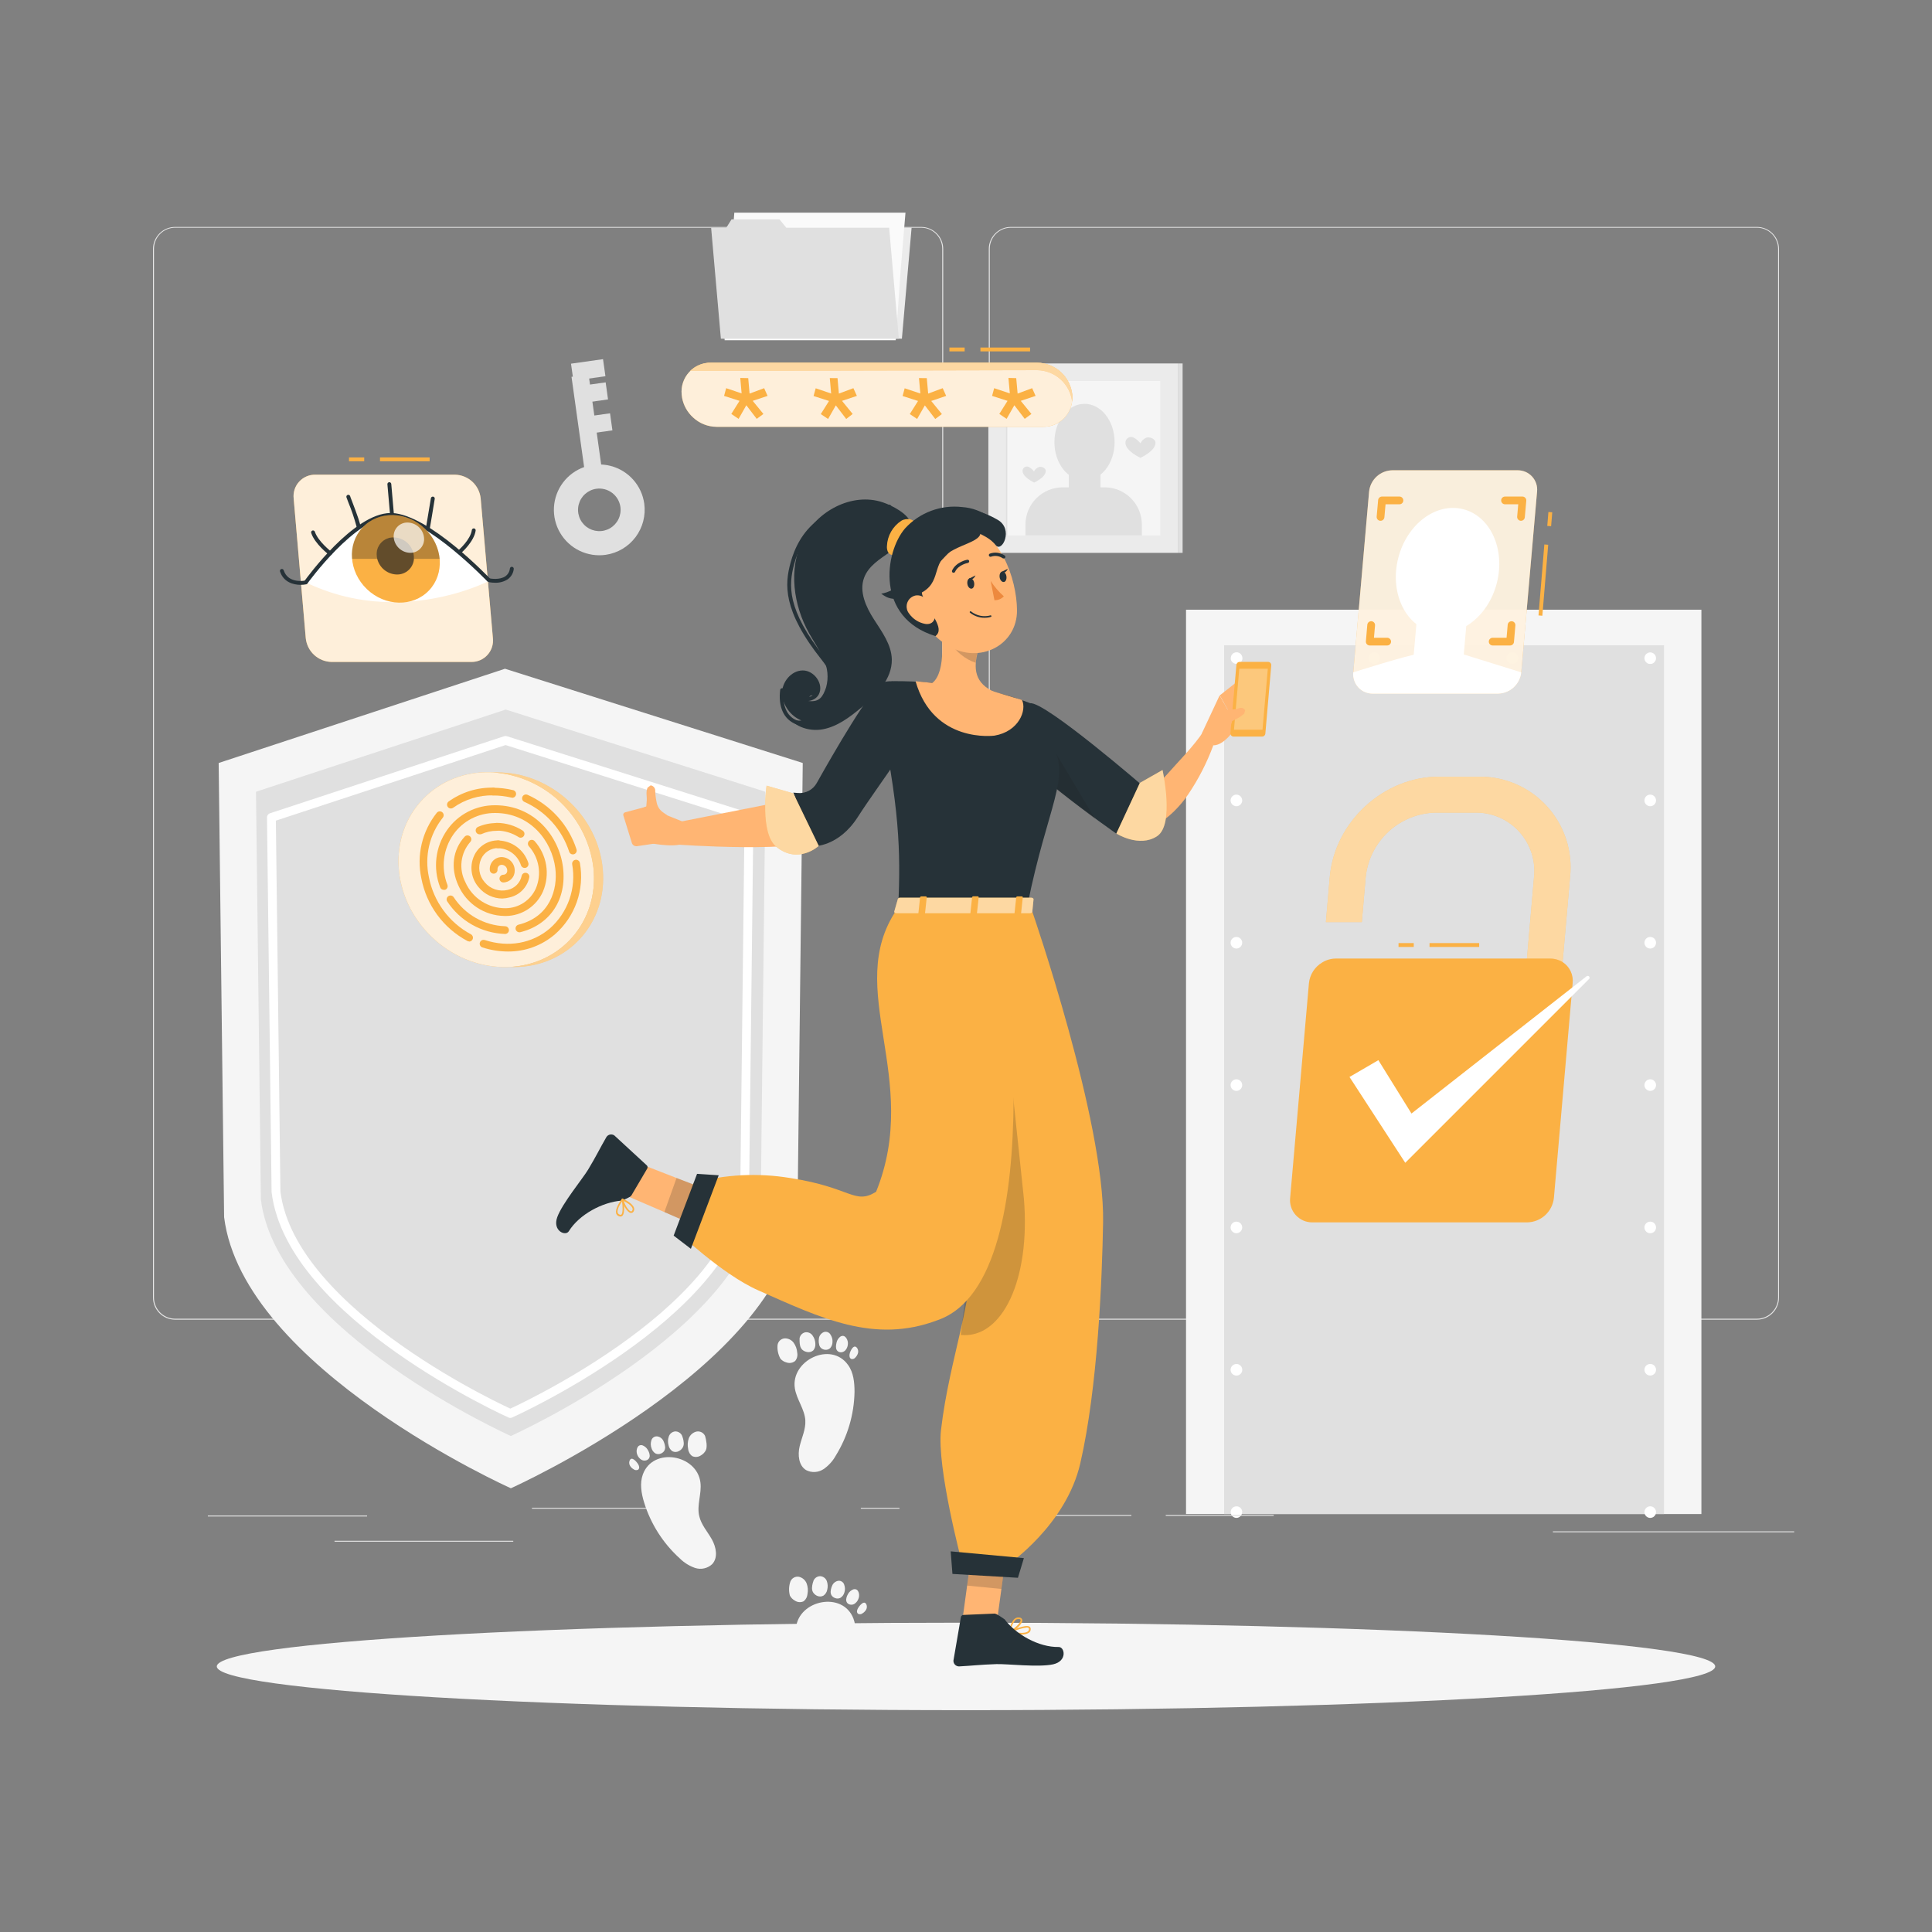 <svg width="656" height="656" viewBox="0 0 656 656" fill="none" xmlns="http://www.w3.org/2000/svg">
<rect x="0" y="0" width="656" height="656" fill="#808080" stroke="none"/>
<path d="M312.781 448.087H59.447C57.461 448.084 55.557 447.293 54.153 445.889C52.749 444.485 51.959 442.582 51.955 440.596V84.48C51.976 82.505 52.774 80.619 54.176 79.228C55.579 77.838 57.472 77.057 59.447 77.054H312.781C314.765 77.057 316.668 77.848 318.07 79.253C319.472 80.657 320.259 82.561 320.259 84.545V440.596C320.259 442.58 319.472 444.484 318.07 445.888C316.668 447.293 314.765 448.084 312.781 448.087ZM59.447 77.316C57.548 77.32 55.728 78.076 54.385 79.418C53.042 80.761 52.287 82.581 52.283 84.48V440.596C52.287 442.495 53.042 444.315 54.385 445.657C55.728 447 57.548 447.756 59.447 447.759H312.781C314.678 447.756 316.497 447 317.838 445.657C319.178 444.313 319.931 442.493 319.931 440.596V84.48C319.931 82.582 319.178 80.762 317.838 79.419C316.497 78.076 314.678 77.32 312.781 77.316H59.447Z" fill="#E6E6E6"/>
<path d="M596.566 448.087H343.219C341.235 448.084 339.332 447.293 337.93 445.888C336.528 444.484 335.741 442.58 335.741 440.596V84.48C335.758 82.507 336.553 80.62 337.953 79.229C339.354 77.839 341.246 77.057 343.219 77.054H596.566C598.54 77.057 600.432 77.839 601.832 79.229C603.232 80.62 604.027 82.507 604.045 84.48V440.596C604.045 442.58 603.257 444.484 601.855 445.888C600.453 447.293 598.551 448.084 596.566 448.087ZM343.219 77.316C341.322 77.32 339.503 78.076 338.162 79.419C336.822 80.762 336.069 82.582 336.069 84.48V440.596C336.069 442.493 336.822 444.313 338.162 445.657C339.503 447 341.322 447.756 343.219 447.759H596.566C598.466 447.756 600.288 447 601.633 445.658C602.977 444.316 603.736 442.496 603.743 440.596V84.48C603.736 82.58 602.977 80.76 601.633 79.417C600.288 78.075 598.466 77.32 596.566 77.316H343.219Z" fill="#E6E6E6"/>
<path d="M272.568 259.068L270.771 413.28C264.421 464.592 173.46 505.33 173.46 505.33C173.46 505.33 82.486 464.632 76.096 413.28L74.246 259.068L171.465 227.068L272.568 259.068Z" fill="#F5F5F5"/>
<path d="M259.881 268.829L258.32 407.297C252.783 452.05 173.446 487.579 173.446 487.579C173.446 487.579 94.11 452.05 88.586 407.297L86.92 268.829L171.715 240.923L259.881 268.829Z" fill="#E0E0E0"/>
<path d="M254.318 277.567L252.849 404.686C247.601 446.67 173.276 479.943 173.276 479.943C173.276 479.943 98.899 446.631 93.716 404.686L92.155 277.567L171.649 251.405L254.318 277.567Z" stroke="white" stroke-width="3" stroke-linecap="round" stroke-linejoin="round"/>
<path d="M577.7 207.02H402.705V514.081H577.7V207.02Z" fill="#F5F5F5"/>
<path d="M565.013 219.091H415.642V514.081H565.013V219.091Z" fill="#E0E0E0"/>
<path d="M419.84 515.393C419.578 515.394 419.319 515.341 419.079 515.235C418.842 515.141 418.627 514.998 418.449 514.816C418.259 514.637 418.111 514.417 418.016 514.173C417.922 513.935 417.873 513.681 417.872 513.425C417.872 513.134 417.937 512.848 418.061 512.585C418.186 512.322 418.366 512.091 418.591 511.906C418.815 511.722 419.078 511.59 419.36 511.519C419.641 511.448 419.935 511.44 420.22 511.496L420.588 511.601L420.929 511.785C421.035 511.861 421.136 511.944 421.231 512.034C421.324 512.123 421.403 512.224 421.467 512.336C421.543 512.441 421.605 512.556 421.651 512.677C421.704 512.795 421.743 512.918 421.769 513.044C421.782 513.171 421.782 513.298 421.769 513.425C421.77 513.683 421.716 513.937 421.611 514.173C421.517 514.414 421.374 514.633 421.191 514.816C420.831 515.173 420.347 515.38 419.84 515.393Z" fill="white"/>
<path d="M417.846 465.091C417.847 464.831 417.9 464.575 418.002 464.336C418.103 464.097 418.251 463.88 418.436 463.698C418.621 463.517 418.841 463.373 419.082 463.277C419.323 463.18 419.58 463.133 419.84 463.136C420.362 463.136 420.862 463.343 421.232 463.712C421.601 464.081 421.808 464.582 421.808 465.104C421.808 465.626 421.601 466.126 421.232 466.496C420.862 466.865 420.362 467.072 419.84 467.072C419.578 467.075 419.318 467.027 419.076 466.929C418.833 466.83 418.612 466.685 418.427 466.5C418.241 466.316 418.094 466.096 417.994 465.854C417.894 465.612 417.844 465.353 417.846 465.091ZM417.846 416.77C417.846 416.248 418.053 415.747 418.422 415.378C418.791 415.009 419.292 414.802 419.814 414.802C420.336 414.802 420.836 415.009 421.205 415.378C421.574 415.747 421.782 416.248 421.782 416.77C421.782 417.292 421.574 417.792 421.205 418.161C420.836 418.531 420.336 418.738 419.814 418.738C419.292 418.738 418.791 418.531 418.422 418.161C418.053 417.792 417.846 417.292 417.846 416.77ZM417.846 368.436C417.846 367.914 418.053 367.413 418.422 367.044C418.791 366.675 419.292 366.468 419.814 366.468C420.336 366.468 420.836 366.675 421.205 367.044C421.574 367.413 421.782 367.914 421.782 368.436C421.782 368.958 421.574 369.458 421.205 369.827C420.836 370.196 420.336 370.404 419.814 370.404C419.555 370.404 419.299 370.353 419.061 370.254C418.822 370.155 418.605 370.01 418.422 369.827C418.239 369.645 418.094 369.428 417.996 369.189C417.897 368.95 417.846 368.694 417.846 368.436ZM417.846 320.102C417.846 319.58 418.053 319.079 418.422 318.71C418.791 318.341 419.292 318.134 419.814 318.134C420.336 318.134 420.836 318.341 421.205 318.71C421.574 319.079 421.782 319.58 421.782 320.102C421.782 320.624 421.574 321.124 421.205 321.493C420.836 321.862 420.336 322.07 419.814 322.07C419.296 322.07 418.8 321.866 418.431 321.503C418.063 321.139 417.853 320.645 417.846 320.128V320.102ZM417.846 271.781C417.846 271.259 418.053 270.758 418.422 270.389C418.791 270.02 419.292 269.813 419.814 269.813C420.336 269.813 420.836 270.02 421.205 270.389C421.574 270.758 421.782 271.259 421.782 271.781C421.782 272.303 421.574 272.803 421.205 273.172C420.836 273.541 420.336 273.749 419.814 273.749C419.555 273.749 419.299 273.698 419.061 273.599C418.822 273.5 418.605 273.355 418.422 273.172C418.239 272.99 418.094 272.773 417.996 272.534C417.897 272.295 417.846 272.039 417.846 271.781Z" fill="white"/>
<path d="M419.84 225.415C419.581 225.416 419.325 225.365 419.086 225.266C418.848 225.167 418.631 225.021 418.449 224.837C418.352 224.749 418.268 224.648 418.2 224.536C418.131 224.431 418.07 224.321 418.016 224.208C417.962 224.087 417.927 223.959 417.911 223.827C417.898 223.701 417.898 223.573 417.911 223.447C417.915 222.926 418.122 222.426 418.489 222.056C418.576 221.963 418.672 221.879 418.777 221.807C418.884 221.737 418.999 221.68 419.118 221.636C419.237 221.585 419.36 221.545 419.486 221.518C419.741 221.466 420.004 221.466 420.26 221.518C420.386 221.545 420.509 221.585 420.627 221.636C420.747 221.68 420.862 221.737 420.968 221.807C421.075 221.883 421.175 221.966 421.27 222.056C421.637 222.426 421.844 222.926 421.847 223.447C421.861 223.573 421.861 223.701 421.847 223.827C421.82 223.957 421.781 224.085 421.729 224.208C421.681 224.324 421.619 224.434 421.546 224.536C421.482 224.647 421.402 224.749 421.309 224.837C421.117 225.029 420.887 225.178 420.634 225.278C420.382 225.377 420.111 225.424 419.84 225.415Z" fill="white"/>
<path d="M511.523 223.447C511.523 222.925 511.73 222.424 512.099 222.055C512.468 221.686 512.969 221.479 513.491 221.479C514.013 221.479 514.513 221.686 514.882 222.055C515.251 222.424 515.459 222.925 515.459 223.447C515.459 223.969 515.251 224.469 514.882 224.838C514.513 225.207 514.013 225.415 513.491 225.415C512.969 225.415 512.468 225.207 512.099 224.838C511.73 224.469 511.523 223.969 511.523 223.447ZM464.684 223.447C464.684 222.925 464.892 222.424 465.261 222.055C465.63 221.686 466.13 221.479 466.652 221.479C467.174 221.479 467.675 221.686 468.044 222.055C468.413 222.424 468.62 222.925 468.62 223.447C468.62 223.969 468.413 224.469 468.044 224.838C467.675 225.207 467.174 225.415 466.652 225.415C466.13 225.415 465.63 225.207 465.261 224.838C464.892 224.469 464.684 223.969 464.684 223.447Z" fill="white"/>
<path d="M560.329 225.415C560.202 225.428 560.075 225.428 559.949 225.415L559.581 225.31L559.24 225.126C559.134 225.05 559.033 224.967 558.938 224.877C558.569 224.508 558.361 224.008 558.361 223.486C558.364 222.965 558.571 222.466 558.938 222.095C559.03 222.006 559.131 221.926 559.24 221.859C559.343 221.78 559.458 221.718 559.581 221.676C559.699 221.622 559.822 221.583 559.949 221.557C560.204 221.505 560.467 221.505 560.723 221.557L561.09 221.676C561.208 221.719 561.319 221.781 561.418 221.859C561.53 221.923 561.631 222.002 561.72 222.095C562.086 222.466 562.294 222.965 562.297 223.486C562.297 224.008 562.089 224.508 561.72 224.877C561.628 224.97 561.527 225.054 561.418 225.126C561.313 225.195 561.204 225.256 561.09 225.31L560.723 225.415C560.592 225.428 560.46 225.428 560.329 225.415Z" fill="white"/>
<path d="M558.361 465.091C558.361 464.569 558.568 464.068 558.937 463.699C559.306 463.33 559.807 463.123 560.329 463.123C560.851 463.123 561.351 463.33 561.721 463.699C562.09 464.068 562.297 464.569 562.297 465.091C562.297 465.613 562.09 466.113 561.721 466.482C561.351 466.852 560.851 467.059 560.329 467.059C559.807 467.059 559.306 466.852 558.937 466.482C558.568 466.113 558.361 465.613 558.361 465.091ZM558.361 416.77C558.361 416.248 558.568 415.747 558.937 415.378C559.306 415.009 559.807 414.802 560.329 414.802C560.851 414.802 561.351 415.009 561.721 415.378C562.09 415.747 562.297 416.248 562.297 416.77C562.297 417.292 562.09 417.792 561.721 418.162C561.351 418.531 560.851 418.738 560.329 418.738C559.807 418.738 559.306 418.531 558.937 418.162C558.568 417.792 558.361 417.292 558.361 416.77ZM558.361 368.436C558.361 367.914 558.568 367.413 558.937 367.044C559.306 366.675 559.807 366.468 560.329 366.468C560.851 366.468 561.351 366.675 561.721 367.044C562.09 367.413 562.297 367.914 562.297 368.436C562.297 368.958 562.09 369.458 561.721 369.827C561.351 370.196 560.851 370.404 560.329 370.404C560.071 370.404 559.815 370.353 559.576 370.254C559.337 370.155 559.12 370.01 558.937 369.827C558.755 369.645 558.61 369.428 558.511 369.189C558.412 368.95 558.361 368.694 558.361 368.436ZM558.361 320.102C558.361 319.58 558.568 319.079 558.937 318.71C559.306 318.341 559.807 318.134 560.329 318.134C560.851 318.134 561.351 318.341 561.721 318.71C562.09 319.079 562.297 319.58 562.297 320.102C562.297 320.624 562.09 321.124 561.721 321.493C561.351 321.862 560.851 322.07 560.329 322.07C559.812 322.07 559.315 321.866 558.947 321.503C558.578 321.139 558.368 320.645 558.361 320.128V320.102ZM558.361 271.781C558.361 271.259 558.568 270.758 558.937 270.389C559.306 270.02 559.807 269.813 560.329 269.813C560.851 269.813 561.351 270.02 561.721 270.389C562.09 270.758 562.297 271.259 562.297 271.781C562.297 272.303 562.09 272.803 561.721 273.172C561.351 273.541 560.851 273.749 560.329 273.749C560.071 273.749 559.815 273.698 559.576 273.599C559.337 273.5 559.12 273.355 558.937 273.172C558.755 272.99 558.61 272.773 558.511 272.534C558.412 272.295 558.361 272.039 558.361 271.781Z" fill="white"/>
<path d="M560.329 515.393C559.94 515.393 559.56 515.277 559.236 515.061C558.913 514.844 558.661 514.537 558.512 514.178C558.364 513.818 558.325 513.423 558.4 513.041C558.476 512.66 558.663 512.309 558.938 512.034C559.033 511.944 559.134 511.861 559.24 511.785L559.581 511.601L559.948 511.496C560.204 511.444 560.467 511.444 560.723 511.496L561.09 511.601C561.203 511.655 561.313 511.716 561.418 511.785C561.527 511.857 561.628 511.941 561.72 512.034C562.089 512.403 562.296 512.903 562.297 513.425C562.3 513.684 562.25 513.94 562.151 514.179C562.051 514.418 561.905 514.635 561.72 514.816C561.351 515.185 560.851 515.392 560.329 515.393Z" fill="white"/>
<path d="M124.64 514.58H70.573V514.908H124.64V514.58Z" fill="#E0E0E0"/>
<path d="M234.848 511.956H180.623V512.284H234.848V511.956Z" fill="#E0E0E0"/>
<path d="M305.407 511.956H292.287V512.284H305.407V511.956Z" fill="#E0E0E0"/>
<path d="M174.273 523.16H113.593V523.488H174.273V523.16Z" fill="#E0E0E0"/>
<path d="M384.154 514.409H355.814V514.737H384.154V514.409Z" fill="#E0E0E0"/>
<path d="M432.475 514.409H395.83V514.737H432.475V514.409Z" fill="#E0E0E0"/>
<path d="M609.201 519.959H527.28V520.287H609.201V519.959Z" fill="#E0E0E0"/>
<path d="M306.234 114.997H245.79L249.096 77.329H309.527L306.234 114.997Z" fill="#EBEBEB"/>
<path d="M307.454 72.213L305.801 91.879L304.148 115.522H246.026L249.332 72.213H307.454Z" fill="#FAFAFA"/>
<path d="M301.904 77.329L305.197 114.997H244.767L241.46 77.329H246.604L248.388 74.495H264.67L267.005 77.329H301.904Z" fill="#E0E0E0"/>
<path d="M399.911 123.407H335.596V187.721H399.911V123.407Z" fill="#EBEBEB"/>
<path d="M401.551 123.407H399.911V187.721H401.551V123.407Z" fill="#E0E0E0"/>
<path d="M393.954 129.363H341.527V181.791H393.954V129.363Z" fill="#F5F5F5"/>
<path d="M342.025 129.363H341.54V181.791H342.025V129.363Z" fill="#E0E0E0"/>
<path d="M368.239 163.147C373.884 163.147 378.459 157.32 378.459 150.132C378.459 142.944 373.884 137.117 368.239 137.117C362.594 137.117 358.019 142.944 358.019 150.132C358.019 157.32 362.594 163.147 368.239 163.147Z" fill="#E0E0E0"/>
<path d="M362.899 169.733H373.671V158.962H362.899V169.733Z" fill="#E0E0E0"/>
<path d="M387.657 181.791H348.192V178.117C348.192 174.763 349.524 171.546 351.896 169.174C354.268 166.802 357.485 165.469 360.839 165.469H375.061C378.416 165.469 381.633 166.802 384.005 169.174C386.377 171.546 387.709 174.763 387.709 178.117V181.791H387.657Z" fill="#E0E0E0"/>
<path d="M347.208 159.907C347.208 162.045 351.144 163.843 351.144 163.843C351.144 163.843 355.08 162.098 355.08 159.907C355.08 158.883 353.663 158.306 352.731 158.595C352.374 158.719 352.046 158.913 351.764 159.165C351.483 159.417 351.254 159.723 351.091 160.064C350.589 159.387 349.926 158.846 349.163 158.49C348.939 158.411 348.699 158.388 348.464 158.422C348.23 158.457 348.007 158.547 347.814 158.687C347.622 158.826 347.467 159.01 347.361 159.222C347.255 159.434 347.203 159.669 347.208 159.907Z" fill="#E0E0E0"/>
<path d="M382.133 150.342C382.133 153.163 387.237 155.446 387.237 155.446C387.237 155.446 392.34 153.163 392.34 150.342C392.34 149.03 390.451 148.256 389.257 148.597C388.357 148.957 387.632 149.653 387.237 150.539C386.571 149.655 385.703 148.944 384.705 148.466C384.409 148.361 384.092 148.33 383.782 148.376C383.472 148.421 383.177 148.541 382.924 148.726C382.671 148.911 382.466 149.154 382.329 149.436C382.191 149.718 382.124 150.029 382.133 150.342Z" fill="#E0E0E0"/>
<path d="M269.892 471.428C270.495 475.219 273.237 478.486 273.447 482.317C273.618 485.322 272.214 488.143 271.518 491.068C270.823 493.994 271.164 497.628 273.723 499.177C274.653 499.65 275.693 499.866 276.736 499.804C277.778 499.742 278.785 499.403 279.653 498.822C281.366 497.637 282.781 496.069 283.786 494.243C287.81 487.738 290.008 480.27 290.149 472.622C290.149 469.407 289.821 465.996 287.932 463.438C282.08 455.264 268.396 461.981 269.892 471.428Z" fill="#F5F5F5"/>
<path d="M265.024 461.391C265.588 462.007 266.324 462.441 267.136 462.637C267.628 462.797 268.152 462.829 268.659 462.731C269.166 462.632 269.64 462.406 270.036 462.073C270.337 461.686 270.552 461.238 270.665 460.76C270.778 460.283 270.787 459.786 270.692 459.305C270.612 458.097 270.198 456.934 269.498 455.946C269.146 455.459 268.679 455.067 268.139 454.803C267.599 454.54 267.002 454.414 266.402 454.437C265.802 454.487 265.238 454.74 264.803 455.156C264.369 455.571 264.09 456.124 264.014 456.72C263.868 458.344 264.22 459.973 265.024 461.391Z" fill="#F5F5F5"/>
<path d="M275.927 453.506C275.659 453.091 275.274 452.764 274.822 452.566C274.369 452.367 273.868 452.306 273.381 452.391C272.9 452.498 272.462 452.749 272.125 453.109C271.788 453.47 271.567 453.923 271.492 454.411C271.471 454.73 271.471 455.05 271.492 455.369C271.497 455.885 271.554 456.399 271.663 456.904C271.772 457.39 272.002 457.842 272.332 458.216C272.782 458.654 273.353 458.946 273.972 459.056C274.354 459.147 274.753 459.145 275.135 459.049C275.516 458.953 275.869 458.766 276.163 458.505C276.424 458.187 276.619 457.82 276.736 457.426C276.853 457.031 276.89 456.617 276.845 456.209C276.815 455.236 276.495 454.295 275.927 453.506Z" fill="#F5F5F5"/>
<path d="M282.001 453.178C281.786 452.782 281.436 452.477 281.015 452.318C280.593 452.159 280.128 452.157 279.705 452.312C279.293 452.484 278.928 452.754 278.645 453.1C278.361 453.445 278.167 453.855 278.078 454.293C278.078 454.582 278 454.87 277.987 455.159C277.979 455.636 278.032 456.112 278.144 456.576C278.238 457.033 278.478 457.447 278.826 457.757C279.198 458.068 279.656 458.26 280.138 458.308C280.453 458.346 280.772 458.316 281.073 458.218C281.374 458.121 281.651 457.959 281.883 457.744C282.393 457.164 282.673 456.417 282.67 455.644C282.728 454.771 282.493 453.903 282.001 453.178Z" fill="#F5F5F5"/>
<path d="M287.42 454.437C286.777 453.48 286.108 453.414 285.373 453.821C284.72 454.298 284.256 454.99 284.061 455.776C283.987 456.029 283.935 456.288 283.904 456.55C283.833 456.984 283.833 457.427 283.904 457.862C283.989 458.282 284.234 458.653 284.586 458.898C284.911 459.101 285.293 459.193 285.675 459.161C286.171 459.116 286.636 458.898 286.987 458.544C287.47 458.026 287.777 457.37 287.866 456.668C287.999 455.895 287.84 455.1 287.42 454.437Z" fill="#F5F5F5"/>
<path d="M288.483 459.751C288.411 460.062 288.411 460.385 288.483 460.696C288.509 460.855 288.574 461.005 288.673 461.134C288.771 461.262 288.9 461.364 289.047 461.43C289.315 461.492 289.595 461.472 289.852 461.374C290.109 461.276 290.331 461.104 290.49 460.879C290.878 460.482 291.162 459.996 291.316 459.462C291.393 459.196 291.415 458.917 291.381 458.642C291.347 458.367 291.258 458.102 291.12 457.862C289.952 455.959 288.64 458.806 288.483 459.751Z" fill="#F5F5F5"/>
<path d="M289.545 559.056C290.424 555.96 290.936 552.562 289.768 549.557C286.16 540.203 271.256 543.181 270.272 552.706L289.545 559.056Z" fill="#F5F5F5"/>
<path d="M268.199 541.764C268.589 542.506 269.192 543.114 269.931 543.509C270.364 543.789 270.86 543.954 271.375 543.989C271.889 544.023 272.404 543.926 272.87 543.706C273.253 543.405 273.568 543.025 273.794 542.594C274.02 542.162 274.152 541.687 274.182 541.2C274.413 540.015 274.313 538.789 273.893 537.658C273.676 537.093 273.322 536.591 272.865 536.195C272.407 535.799 271.859 535.522 271.269 535.388C270.679 535.283 270.071 535.383 269.546 535.672C269.021 535.961 268.61 536.421 268.383 536.975C267.839 538.516 267.775 540.186 268.199 541.764Z" fill="#F5F5F5"/>
<path d="M280.768 536.923C280.612 536.454 280.323 536.04 279.937 535.733C279.55 535.425 279.082 535.237 278.59 535.191C278.097 535.174 277.61 535.305 277.191 535.567C276.773 535.829 276.442 536.21 276.242 536.66C276.126 536.96 276.03 537.267 275.953 537.579C275.82 538.076 275.741 538.587 275.717 539.101C275.684 539.613 275.788 540.125 276.019 540.583C276.33 541.108 276.785 541.531 277.331 541.803C277.676 541.987 278.061 542.083 278.452 542.083C278.844 542.083 279.229 541.987 279.574 541.803C279.918 541.57 280.212 541.27 280.437 540.92C280.662 540.571 280.815 540.18 280.886 539.77C281.122 538.829 281.081 537.841 280.768 536.923Z" fill="#F5F5F5"/>
<path d="M286.672 538.169C286.565 537.737 286.309 537.357 285.949 537.095C285.589 536.834 285.148 536.708 284.704 536.739C284.26 536.803 283.838 536.974 283.475 537.236C283.111 537.499 282.817 537.846 282.618 538.248C282.499 538.509 282.394 538.776 282.303 539.048C282.155 539.494 282.067 539.957 282.041 540.426C282.015 540.888 282.134 541.347 282.382 541.738C282.672 542.149 283.086 542.456 283.563 542.617C283.857 542.736 284.175 542.789 284.493 542.771C284.81 542.753 285.12 542.664 285.399 542.512C286.043 542.089 286.51 541.445 286.711 540.701C286.978 539.876 286.964 538.986 286.672 538.169Z" fill="#F5F5F5"/>
<path d="M291.579 540.78C291.211 539.678 290.516 539.468 289.768 539.652C289.004 539.936 288.363 540.479 287.958 541.187C287.827 541.416 287.708 541.653 287.603 541.895C287.443 542.289 287.345 542.705 287.315 543.129C287.29 543.552 287.426 543.969 287.695 544.296C287.955 544.579 288.301 544.768 288.679 544.834C289.17 544.93 289.68 544.841 290.109 544.585C290.701 544.205 291.16 543.65 291.421 542.997C291.742 542.302 291.798 541.514 291.579 540.78Z" fill="#F5F5F5"/>
<path d="M291.264 546.186C291.104 546.462 291.009 546.772 290.988 547.091C290.975 547.251 291.001 547.412 291.062 547.56C291.124 547.708 291.22 547.84 291.343 547.944C291.585 548.072 291.861 548.125 292.134 548.097C292.407 548.069 292.666 547.961 292.878 547.786C293.353 547.499 293.753 547.103 294.045 546.632C294.187 546.393 294.28 546.129 294.318 545.854C294.357 545.579 294.34 545.299 294.268 545.031C293.586 542.892 291.684 545.333 291.264 546.186Z" fill="#F5F5F5"/>
<path d="M237.826 503.362C238.312 507.18 236.514 511.077 237.433 514.816C238.102 517.741 240.24 520.064 241.71 522.688C243.179 525.312 243.875 528.88 241.828 531.085C241.068 531.799 240.131 532.297 239.113 532.528C238.096 532.759 237.036 532.713 236.042 532.397C234.067 531.72 232.273 530.602 230.794 529.13C225.127 523.994 220.949 517.427 218.697 510.119C217.753 507.036 217.175 503.664 218.277 500.633C221.728 491.2 236.659 493.876 237.826 503.362Z" fill="#F5F5F5"/>
<path d="M239.676 492.394C239.307 493.14 238.722 493.757 237.997 494.165C237.571 494.458 237.077 494.636 236.562 494.682C236.047 494.728 235.529 494.64 235.058 494.427C234.658 494.14 234.326 493.77 234.083 493.342C233.841 492.913 233.695 492.438 233.654 491.947C233.401 490.765 233.473 489.536 233.864 488.392C234.076 487.82 234.427 487.31 234.885 486.907C235.343 486.504 235.894 486.221 236.488 486.083C237.076 485.964 237.687 486.05 238.22 486.327C238.752 486.604 239.174 487.055 239.414 487.605C239.781 488.825 240.24 491.2 239.676 492.394Z" fill="#F5F5F5"/>
<path d="M227.068 487.815C227.212 487.342 227.492 486.921 227.871 486.604C228.251 486.287 228.715 486.088 229.206 486.03C229.7 486.005 230.189 486.128 230.612 486.383C231.035 486.637 231.373 487.013 231.581 487.46C231.708 487.754 231.813 488.057 231.896 488.366C232.038 488.858 232.126 489.364 232.158 489.875C232.206 490.389 232.111 490.906 231.883 491.37C231.591 491.932 231.133 492.391 230.571 492.682C230.233 492.88 229.852 492.992 229.461 493.008C229.069 493.024 228.68 492.944 228.327 492.774C227.985 492.542 227.692 492.244 227.467 491.897C227.241 491.55 227.088 491.161 227.015 490.754C226.73 489.792 226.749 488.766 227.068 487.815Z" fill="#F5F5F5"/>
<path d="M221.138 489.179C221.234 488.739 221.486 488.348 221.848 488.078C222.209 487.808 222.656 487.677 223.106 487.71C223.549 487.764 223.973 487.925 224.341 488.178C224.709 488.432 225.01 488.771 225.218 489.166C225.344 489.426 225.454 489.693 225.546 489.966C225.707 490.41 225.808 490.874 225.848 491.344C225.874 491.805 225.76 492.262 225.52 492.656C225.24 493.072 224.836 493.389 224.365 493.561C224.073 493.688 223.757 493.747 223.439 493.736C223.122 493.725 222.81 493.643 222.528 493.496C221.887 493.082 221.42 492.447 221.216 491.711C220.912 490.899 220.884 490.009 221.138 489.179Z" fill="#F5F5F5"/>
<path d="M216.283 491.895C216.637 490.793 217.32 490.583 218.081 490.727C218.851 491 219.501 491.534 219.917 492.236C220.055 492.46 220.178 492.692 220.285 492.932C220.461 493.316 220.568 493.73 220.6 494.152C220.641 494.577 220.514 495.001 220.245 495.333C219.992 495.618 219.65 495.812 219.275 495.884C218.784 495.992 218.271 495.917 217.831 495.674C217.222 495.307 216.741 494.762 216.454 494.112C216.13 493.418 216.07 492.63 216.283 491.895Z" fill="#F5F5F5"/>
<path d="M216.729 497.248C216.892 497.525 216.995 497.834 217.031 498.153C217.046 498.314 217.022 498.476 216.963 498.627C216.904 498.777 216.81 498.911 216.69 499.019C216.447 499.149 216.171 499.205 215.897 499.182C215.622 499.159 215.36 499.057 215.142 498.888C214.661 498.615 214.256 498.227 213.961 497.76C213.812 497.524 213.713 497.261 213.67 496.985C213.627 496.71 213.641 496.429 213.712 496.159C214.328 494.047 216.283 496.448 216.729 497.248Z" fill="#F5F5F5"/>
<path d="M205.63 188.39C202.61 188.815 199.533 188.334 196.787 187.01C194.04 185.685 191.748 183.576 190.201 180.949C188.653 178.321 187.92 175.294 188.092 172.25C188.265 169.206 189.337 166.281 191.172 163.846C193.007 161.411 195.523 159.575 198.402 158.57C201.28 157.565 204.392 157.436 207.344 158.199C210.296 158.963 212.955 160.585 214.985 162.86C217.016 165.135 218.326 167.96 218.75 170.98C219.311 175.027 218.246 179.132 215.787 182.395C213.327 185.659 209.675 187.814 205.63 188.39ZM202.507 165.955C201.09 166.15 199.764 166.761 198.694 167.711C197.625 168.661 196.861 169.906 196.5 171.29C196.139 172.673 196.196 174.133 196.664 175.484C197.133 176.836 197.991 178.018 199.132 178.881C200.272 179.744 201.643 180.249 203.07 180.333C204.498 180.417 205.919 180.075 207.152 179.352C208.386 178.628 209.377 177.555 210 176.268C210.624 174.981 210.852 173.538 210.655 172.121C210.388 170.225 209.381 168.512 207.854 167.356C206.327 166.201 204.405 165.697 202.507 165.955Z" fill="#E0E0E0"/>
<path d="M199.851 127.137L194.055 127.946L199.262 165.226L205.057 164.416L199.851 127.137Z" fill="#E0E0E0"/>
<path d="M204.753 121.948L193.881 123.486L194.701 129.279L205.572 127.741L204.753 121.948Z" fill="#E0E0E0"/>
<path d="M205.647 129.829L195.42 131.256L196.229 137.051L206.455 135.625L205.647 129.829Z" fill="#E0E0E0"/>
<path d="M207.137 140.336L198.21 141.581L199.018 147.376L207.945 146.131L207.137 140.336Z" fill="#E0E0E0"/>
<path d="M328 580.678C468.492 580.678 582.384 574.029 582.384 565.826C582.384 557.624 468.492 550.974 328 550.974C187.508 550.974 73.616 557.624 73.616 565.826C73.616 574.029 187.508 580.678 328 580.678Z" fill="#F5F5F5"/>
<path d="M193.481 319.178C205.577 306.543 204.206 285.6 190.419 272.402C176.632 259.204 155.65 258.748 143.554 271.383C131.458 284.019 132.829 304.961 146.616 318.159C160.403 331.357 181.385 331.813 193.481 319.178Z" fill="#FBB144"/>
<g opacity="0.8">
<path d="M193.481 319.178C205.577 306.543 204.206 285.6 190.419 272.402C176.632 259.204 155.65 258.748 143.554 271.383C131.458 284.019 132.829 304.961 146.616 318.159C160.403 331.357 181.385 331.813 193.481 319.178Z" fill="white"/>
</g>
<path d="M153.097 274.523C152.822 274.523 152.554 274.436 152.33 274.275C152.107 274.114 151.94 273.887 151.853 273.626C151.766 273.365 151.763 273.083 151.845 272.82C151.927 272.557 152.09 272.327 152.31 272.161C156.728 268.99 162.053 267.334 167.49 267.438C167.838 267.438 168.172 267.576 168.418 267.822C168.664 268.068 168.802 268.402 168.802 268.75C168.802 269.098 168.664 269.432 168.418 269.678C168.172 269.924 167.838 270.062 167.49 270.062C162.62 269.955 157.847 271.428 153.884 274.26C153.657 274.431 153.381 274.523 153.097 274.523Z" fill="#FBB144"/>
<path d="M159.303 319.656C159.088 319.655 158.876 319.601 158.686 319.498C154.666 317.348 151.177 314.326 148.475 310.653C145.774 306.98 143.928 302.749 143.074 298.27C142.24 294.396 142.278 290.385 143.186 286.527C144.094 282.67 145.848 279.062 148.322 275.966C148.544 275.698 148.864 275.53 149.211 275.498C149.558 275.466 149.904 275.573 150.172 275.796C150.44 276.018 150.608 276.338 150.64 276.685C150.672 277.032 150.565 277.378 150.342 277.645C148.108 280.448 146.525 283.713 145.711 287.203C144.896 290.694 144.869 294.322 145.632 297.824C146.418 301.918 148.107 305.786 150.577 309.145C153.046 312.504 156.233 315.27 159.907 317.242C160.163 317.38 160.366 317.6 160.484 317.867C160.602 318.133 160.627 318.432 160.556 318.714C160.486 318.997 160.323 319.248 160.093 319.428C159.864 319.608 159.581 319.707 159.29 319.708L159.303 319.656Z" fill="#FBB144"/>
<path d="M172.436 323.08C169.5 323.067 166.583 322.598 163.79 321.689C163.626 321.636 163.473 321.551 163.342 321.438C163.21 321.326 163.102 321.189 163.023 321.035C162.945 320.881 162.897 320.712 162.884 320.54C162.87 320.368 162.89 320.194 162.944 320.03C162.997 319.865 163.083 319.713 163.195 319.581C163.307 319.449 163.444 319.341 163.598 319.263C163.753 319.184 163.921 319.137 164.093 319.123C164.266 319.109 164.439 319.13 164.604 319.183C172.672 321.807 180.728 320.338 186.698 315.247C189.726 312.574 192.015 309.166 193.343 305.351C194.671 301.537 194.994 297.444 194.281 293.468C194.225 293.12 194.31 292.764 194.517 292.479C194.724 292.194 195.035 292.002 195.383 291.946C195.731 291.891 196.087 291.975 196.372 292.182C196.658 292.389 196.849 292.7 196.905 293.048C197.7 297.466 197.339 302.015 195.856 306.252C194.373 310.489 191.819 314.271 188.443 317.228C183.993 321.056 178.305 323.135 172.436 323.08Z" fill="#FBB144"/>
<path d="M194.504 290.109C194.226 290.108 193.955 290.019 193.731 289.854C193.507 289.689 193.341 289.457 193.258 289.191C192.051 285.465 190.075 282.035 187.458 279.121C184.84 276.208 181.64 273.877 178.065 272.279C177.745 272.14 177.493 271.88 177.365 271.555C177.237 271.23 177.243 270.868 177.382 270.548C177.522 270.227 177.782 269.976 178.107 269.848C178.432 269.72 178.794 269.726 179.114 269.865C183.03 271.616 186.534 274.17 189.4 277.361C192.266 280.552 194.43 284.31 195.75 288.391C195.858 288.721 195.83 289.081 195.673 289.391C195.515 289.701 195.241 289.936 194.911 290.044C194.779 290.084 194.642 290.106 194.504 290.109Z" fill="#FBB144"/>
<path d="M173.827 270.797C173.727 270.81 173.625 270.81 173.525 270.797C171.551 270.337 169.53 270.104 167.503 270.101C167.155 270.101 166.821 269.963 166.575 269.717C166.329 269.471 166.191 269.137 166.191 268.789C166.191 268.441 166.329 268.108 166.575 267.862C166.821 267.616 167.155 267.477 167.503 267.477C169.712 267.484 171.913 267.744 174.063 268.252C174.411 268.292 174.729 268.468 174.947 268.742C175.164 269.017 175.264 269.366 175.224 269.714C175.184 270.062 175.008 270.38 174.733 270.598C174.459 270.816 174.109 270.916 173.761 270.876L173.827 270.797Z" fill="#FBB144"/>
<path d="M150.683 302.14C150.415 302.141 150.153 302.06 149.933 301.908C149.712 301.755 149.544 301.539 149.45 301.288C148.22 298.113 147.788 294.685 148.19 291.304C148.593 287.924 149.818 284.693 151.759 281.896C153.594 279.247 156.051 277.088 158.915 275.61C161.779 274.132 164.963 273.38 168.185 273.421C168.533 273.421 168.867 273.559 169.113 273.805C169.359 274.051 169.497 274.385 169.497 274.733C169.497 275.081 169.359 275.414 169.113 275.661C168.867 275.907 168.533 276.045 168.185 276.045C165.385 276.012 162.62 276.664 160.129 277.945C157.639 279.225 155.5 281.095 153.898 283.392C152.196 285.855 151.125 288.699 150.779 291.673C150.434 294.647 150.824 297.66 151.916 300.448C152.035 300.773 152.021 301.133 151.876 301.447C151.731 301.762 151.467 302.006 151.142 302.127C150.991 302.157 150.836 302.161 150.683 302.14Z" fill="#FBB144"/>
<path d="M171.492 317.124C167.559 316.992 163.716 315.913 160.29 313.978C156.864 312.044 153.955 309.31 151.812 306.011C151.652 305.721 151.608 305.382 151.689 305.061C151.769 304.74 151.967 304.461 152.244 304.28C152.521 304.1 152.856 304.03 153.182 304.086C153.508 304.142 153.801 304.318 154.003 304.581C155.908 307.516 158.492 309.95 161.536 311.676C164.58 313.403 167.994 314.371 171.492 314.5C171.839 314.5 172.173 314.638 172.419 314.884C172.665 315.13 172.804 315.464 172.804 315.812C172.804 316.159 172.665 316.493 172.419 316.739C172.173 316.985 171.839 317.124 171.492 317.124Z" fill="#FBB144"/>
<path d="M176.398 316.559C176.099 316.568 175.805 316.474 175.566 316.292C175.328 316.111 175.158 315.853 175.086 315.562C175.003 315.225 175.057 314.868 175.237 314.57C175.416 314.273 175.707 314.058 176.044 313.975C186.685 311.351 189.44 302.022 188.561 294.859C187.419 285.517 180.046 276.058 168.146 276.045C167.798 276.045 167.464 275.907 167.218 275.661C166.972 275.414 166.834 275.081 166.834 274.733C166.834 274.385 166.972 274.051 167.218 273.805C167.464 273.559 167.798 273.421 168.146 273.421C181.568 273.421 189.886 284.048 191.172 294.544C192.484 305.368 186.803 314.001 176.674 316.52C176.584 316.543 176.491 316.556 176.398 316.559Z" fill="#FBB144"/>
<path d="M162.819 283.287C162.57 283.285 162.327 283.213 162.118 283.078C161.909 282.943 161.743 282.752 161.638 282.526C161.491 282.211 161.474 281.85 161.592 281.523C161.71 281.196 161.953 280.929 162.268 280.781C164.279 279.891 166.458 279.444 168.658 279.469C169.006 279.469 169.339 279.607 169.585 279.853C169.831 280.099 169.97 280.433 169.97 280.781C169.97 281.129 169.831 281.463 169.585 281.709C169.339 281.955 169.006 282.093 168.658 282.093C166.847 282.094 165.057 282.484 163.41 283.235C163.219 283.297 163.017 283.315 162.819 283.287Z" fill="#FBB144"/>
<path d="M171.255 311.01C167.933 310.956 164.695 309.952 161.925 308.115C159.156 306.278 156.971 303.685 155.629 300.645C152.914 294.728 153.714 288.548 157.768 284.087C158.003 283.832 158.33 283.681 158.677 283.666C159.023 283.651 159.362 283.774 159.618 284.009C159.873 284.244 160.025 284.571 160.039 284.917C160.054 285.264 159.931 285.602 159.697 285.859C158.066 287.702 157.033 289.997 156.734 292.44C156.434 294.883 156.881 297.359 158.017 299.543C159.177 302.193 161.09 304.444 163.518 306.016C165.946 307.588 168.783 308.412 171.675 308.386C173.864 308.37 176 307.721 177.828 306.517C179.656 305.314 181.096 303.607 181.974 301.603C182.963 299.238 183.26 296.642 182.833 294.116C182.406 291.589 181.271 289.236 179.56 287.328C179.448 287.197 179.363 287.045 179.31 286.882C179.257 286.718 179.236 286.545 179.249 286.373C179.263 286.201 179.31 286.034 179.388 285.88C179.466 285.727 179.574 285.59 179.705 285.478C179.836 285.366 179.987 285.281 180.151 285.228C180.315 285.174 180.488 285.154 180.66 285.167C180.831 285.181 180.999 285.228 181.152 285.306C181.306 285.384 181.443 285.491 181.555 285.622C183.591 287.907 184.937 290.722 185.437 293.742C185.936 296.761 185.568 299.86 184.375 302.678C183.299 305.137 181.535 307.233 179.296 308.713C177.057 310.193 174.438 310.995 171.754 311.023L171.255 311.01Z" fill="#FBB144"/>
<path d="M176.779 284.442C176.531 284.443 176.289 284.37 176.084 284.232C173.868 282.806 171.292 282.041 168.658 282.028C168.31 282.028 167.976 281.889 167.73 281.643C167.484 281.397 167.346 281.063 167.346 280.716C167.346 280.368 167.484 280.034 167.73 279.788C167.976 279.542 168.31 279.404 168.658 279.404C171.791 279.415 174.856 280.326 177.487 282.028C177.725 282.181 177.907 282.407 178.005 282.672C178.104 282.938 178.114 283.228 178.034 283.499C177.955 283.771 177.789 284.009 177.563 284.179C177.337 284.349 177.062 284.441 176.779 284.442Z" fill="#FBB144"/>
<path d="M170.56 305.092C169.027 305.082 167.515 304.736 166.13 304.079C164.745 303.422 163.521 302.469 162.544 301.288C161.283 299.844 160.464 298.069 160.185 296.173C159.905 294.277 160.178 292.34 160.969 290.595C161.676 289.011 162.832 287.669 164.294 286.736C165.757 285.803 167.461 285.32 169.196 285.347C169.543 285.347 169.877 285.485 170.123 285.731C170.369 285.977 170.508 286.311 170.508 286.659C170.508 287.007 170.369 287.341 170.123 287.587C169.877 287.833 169.543 287.971 169.196 287.971C167.969 287.948 166.762 288.285 165.725 288.941C164.687 289.596 163.864 290.54 163.357 291.658C162.78 292.946 162.586 294.373 162.798 295.769C163.009 297.165 163.618 298.47 164.551 299.53C165.48 300.668 166.713 301.519 168.106 301.983C169.5 302.448 170.997 302.507 172.423 302.154C173.583 301.893 174.644 301.304 175.479 300.457C176.314 299.61 176.888 298.542 177.133 297.378C177.208 297.039 177.415 296.744 177.708 296.557C178 296.37 178.355 296.307 178.694 296.381C178.863 296.417 179.024 296.485 179.166 296.583C179.308 296.681 179.43 296.806 179.524 296.952C179.618 297.097 179.682 297.259 179.713 297.429C179.744 297.599 179.741 297.773 179.705 297.942C179.357 299.584 178.548 301.092 177.371 302.289C176.195 303.487 174.701 304.323 173.066 304.699C172.249 304.929 171.408 305.062 170.56 305.092Z" fill="#FBB144"/>
<path d="M178.196 294.701C177.907 294.715 177.621 294.632 177.384 294.466C177.146 294.3 176.971 294.059 176.884 293.783C176.36 292.139 175.337 290.7 173.957 289.665C172.576 288.63 170.907 288.052 169.182 288.01C168.835 288.01 168.501 287.872 168.255 287.626C168.009 287.38 167.87 287.046 167.87 286.698C167.87 286.35 168.009 286.017 168.255 285.771C168.501 285.524 168.835 285.386 169.182 285.386C171.464 285.437 173.672 286.197 175.501 287.561C177.331 288.925 178.69 290.824 179.39 292.996C179.443 293.16 179.463 293.334 179.449 293.506C179.434 293.678 179.386 293.846 179.307 294C179.228 294.153 179.119 294.29 178.987 294.401C178.855 294.513 178.702 294.597 178.537 294.649C178.426 294.681 178.311 294.699 178.196 294.701Z" fill="#FBB144"/>
<path d="M170.914 299.635C170.566 299.635 170.233 299.496 169.987 299.25C169.741 299.004 169.602 298.671 169.602 298.323C169.602 297.975 169.741 297.641 169.987 297.395C170.233 297.149 170.566 297.011 170.914 297.011C171.093 297.011 171.271 296.975 171.435 296.904C171.6 296.833 171.748 296.729 171.871 296.599C171.994 296.469 172.089 296.315 172.15 296.146C172.211 295.978 172.237 295.799 172.226 295.62C172.233 295.364 172.189 295.11 172.097 294.872C172.005 294.633 171.866 294.416 171.689 294.231C171.512 294.047 171.301 293.9 171.066 293.798C170.832 293.696 170.579 293.642 170.324 293.639C170.131 293.644 169.942 293.687 169.766 293.766C169.591 293.845 169.432 293.958 169.301 294.098C169.166 294.257 169.064 294.44 169.001 294.638C168.938 294.837 168.915 295.045 168.933 295.252C168.943 295.425 168.92 295.597 168.863 295.761C168.807 295.924 168.719 296.074 168.605 296.203C168.49 296.332 168.351 296.438 168.196 296.513C168.041 296.589 167.872 296.633 167.7 296.643C167.528 296.654 167.355 296.63 167.192 296.573C167.029 296.517 166.878 296.429 166.749 296.315C166.62 296.2 166.515 296.061 166.439 295.906C166.364 295.751 166.32 295.582 166.309 295.41C166.262 294.859 166.329 294.305 166.504 293.781C166.679 293.257 166.96 292.775 167.329 292.363C167.697 291.951 168.146 291.619 168.648 291.388C169.149 291.156 169.693 291.029 170.245 291.015C170.846 291.016 171.44 291.137 171.994 291.37C172.547 291.603 173.049 291.944 173.47 292.372C173.891 292.8 174.223 293.308 174.446 293.866C174.67 294.423 174.78 295.019 174.772 295.62C174.782 296.143 174.688 296.664 174.495 297.15C174.302 297.637 174.013 298.08 173.647 298.454C173.28 298.828 172.843 299.125 172.36 299.328C171.877 299.53 171.359 299.635 170.836 299.635H170.914Z" fill="#FBB144"/>
<path d="M204.672 295.266C206.273 313.542 192.746 328.354 174.496 328.354H173.079C190.476 327.462 203.111 313.004 201.563 295.305C200.669 286.642 196.74 278.574 190.47 272.528C184.201 266.482 175.996 262.848 167.306 262.269C167.765 262.269 168.238 262.269 168.71 262.269C187.013 262.19 203.124 277.003 204.672 295.266Z" fill="#FBB144"/>
<g opacity="0.4">
<path d="M204.672 295.266C206.273 313.542 192.746 328.354 174.496 328.354H173.079C190.476 327.462 203.111 313.004 201.563 295.305C200.669 286.642 196.74 278.574 190.47 272.528C184.201 266.482 175.996 262.848 167.306 262.269C167.765 262.269 168.238 262.269 168.71 262.269C187.013 262.19 203.124 277.003 204.672 295.266Z" fill="white"/>
</g>
<path d="M231.463 134.008C231.495 134.399 231.548 134.789 231.62 135.175C232.115 137.703 233.413 140.004 235.32 141.735C237.481 143.759 240.324 144.897 243.284 144.924H354.135C355.429 144.95 356.715 144.718 357.919 144.243C359.122 143.767 360.219 143.057 361.146 142.153C362.073 141.25 362.811 140.171 363.316 138.98C363.822 137.789 364.086 136.509 364.093 135.215C364.113 134.826 364.113 134.436 364.093 134.047C363.784 131.109 362.414 128.385 360.24 126.386C358.067 124.386 355.238 123.247 352.285 123.184H241.408C240.018 123.156 238.638 123.424 237.36 123.97C236.081 124.516 234.933 125.328 233.993 126.351C233.052 127.375 232.34 128.587 231.904 129.907C231.468 131.227 231.318 132.625 231.463 134.008Z" fill="#FBB144"/>
<path opacity="0.8" d="M231.463 134.008C231.495 134.399 231.548 134.789 231.62 135.175C232.115 137.703 233.413 140.004 235.32 141.735C237.481 143.759 240.324 144.897 243.284 144.924H354.135C355.429 144.95 356.715 144.718 357.919 144.243C359.122 143.767 360.219 143.057 361.146 142.153C362.073 141.25 362.811 140.171 363.316 138.98C363.822 137.789 364.086 136.509 364.093 135.215C364.113 134.826 364.113 134.436 364.093 134.047C363.784 131.109 362.414 128.385 360.24 126.386C358.067 124.386 355.238 123.247 352.285 123.184H241.408C240.018 123.156 238.638 123.424 237.36 123.97C236.081 124.516 234.933 125.328 233.993 126.351C233.052 127.375 232.34 128.587 231.904 129.907C231.468 131.227 231.318 132.625 231.463 134.008Z" fill="white"/>
<path d="M364.093 135.136C364.093 135.487 364.067 135.838 364.014 136.186C363.623 133.315 362.218 130.678 360.052 128.753C357.886 126.828 355.103 125.741 352.206 125.69L234.349 125.952C235.284 125.043 236.388 124.327 237.599 123.846C238.81 123.364 240.105 123.126 241.408 123.144H352.259C355.212 123.208 358.04 124.346 360.214 126.346C362.388 128.346 363.758 131.07 364.067 134.008C364.094 134.383 364.103 134.76 364.093 135.136Z" fill="#FBB144"/>
<path opacity="0.5" d="M364.093 135.136C364.093 135.487 364.067 135.838 364.014 136.186C363.623 133.315 362.218 130.678 360.052 128.753C357.886 126.828 355.103 125.741 352.206 125.69L234.349 125.952C235.284 125.043 236.388 124.327 237.599 123.846C238.81 123.364 240.105 123.126 241.408 123.144H352.259C355.212 123.208 358.04 124.346 360.214 126.346C362.388 128.346 363.758 131.07 364.067 134.008C364.094 134.383 364.103 134.76 364.093 135.136Z" fill="white"/>
<path d="M345.056 128.392L345.528 133.64L350.461 131.804L351.629 134.428L346.591 136.107L350.212 140.555L347.942 142.221L344.413 137.603L341.789 142.221L339.309 140.555L342.104 136.107L336.856 134.428L337.564 131.804L342.878 133.575L342.406 128.327L345.056 128.392Z" fill="#FBB144"/>
<path d="M314.683 128.392L315.155 133.64L320.089 131.804L321.269 134.428L316.192 136.146L319.813 140.594L317.556 142.26L314.027 137.642L311.403 142.26L308.91 140.594L311.718 136.146L306.47 134.467L307.179 131.843L312.492 133.614L312.033 128.366L314.683 128.392Z" fill="#FBB144"/>
<path d="M284.376 128.392L284.835 133.64L289.768 131.804L290.949 134.428L285.898 136.107L289.519 140.555L287.328 142.26L283.799 137.642L281.175 142.26L278.695 140.594L281.49 136.146L276.242 134.467L276.963 131.843L282.211 133.614L281.752 128.366L284.376 128.392Z" fill="#FBB144"/>
<path d="M254.056 128.392L254.515 133.64L259.461 131.804L260.629 134.428L255.578 136.107L259.212 140.555L256.942 142.221L253.413 137.603L250.789 142.221L248.309 140.555L251.104 136.107L245.856 134.428L246.564 131.804L251.812 133.575L251.353 128.327L254.056 128.392Z" fill="#FBB144"/>
<path d="M327.541 118.001H322.371V119.313H327.541V118.001Z" fill="#FBB144"/>
<path d="M349.753 118.001H332.894V119.313H349.753V118.001Z" fill="#FBB144"/>
<path opacity="0.8" d="M521.9 166.939L516.534 228.288C516.327 230.246 515.414 232.062 513.965 233.395C512.516 234.728 510.631 235.487 508.662 235.53H466.062C465.14 235.535 464.227 235.346 463.383 234.974C462.539 234.603 461.783 234.058 461.164 233.374C460.545 232.691 460.077 231.885 459.791 231.008C459.504 230.132 459.406 229.205 459.502 228.288L464.868 166.926C465.067 164.965 465.978 163.144 467.428 161.81C468.879 160.475 470.769 159.718 472.74 159.684H515.34C516.264 159.678 517.178 159.868 518.023 160.24C518.867 160.613 519.624 161.159 520.243 161.844C520.863 162.529 521.33 163.336 521.616 164.214C521.901 165.092 521.998 166.021 521.9 166.939Z" fill="#FBB144"/>
<path opacity="0.8" d="M521.9 166.939L516.534 228.288C516.327 230.246 515.414 232.062 513.965 233.395C512.516 234.728 510.631 235.487 508.662 235.53H466.062C465.14 235.535 464.227 235.346 463.383 234.974C462.539 234.603 461.783 234.058 461.164 233.374C460.545 232.691 460.077 231.885 459.791 231.008C459.504 230.132 459.406 229.205 459.502 228.288L464.868 166.926C465.067 164.965 465.978 163.144 467.428 161.81C468.879 160.475 470.769 159.718 472.74 159.684H515.34C516.264 159.678 517.178 159.868 518.023 160.24C518.867 160.613 519.624 161.159 520.243 161.844C520.863 162.529 521.33 163.336 521.616 164.214C521.901 165.092 521.998 166.021 521.9 166.939Z" fill="white"/>
<path d="M468.751 176.831H468.633C468.287 176.801 467.967 176.635 467.743 176.37C467.52 176.104 467.41 175.761 467.439 175.414L467.938 169.799C467.967 169.472 468.119 169.168 468.362 168.947C468.605 168.726 468.921 168.604 469.25 168.605H475.18C475.528 168.605 475.862 168.743 476.108 168.989C476.354 169.235 476.492 169.569 476.492 169.917C476.492 170.265 476.354 170.599 476.108 170.845C475.862 171.091 475.528 171.229 475.18 171.229H470.457L470.063 175.637C470.034 175.965 469.883 176.269 469.64 176.49C469.397 176.711 469.08 176.833 468.751 176.831Z" fill="#FBB144"/>
<path d="M516.456 176.831H516.338C515.992 176.801 515.672 176.635 515.448 176.37C515.224 176.104 515.115 175.761 515.144 175.414L515.511 171.229H511.024C510.676 171.229 510.342 171.091 510.096 170.845C509.85 170.599 509.712 170.265 509.712 169.917C509.712 169.569 509.85 169.235 510.096 168.989C510.342 168.743 510.676 168.605 511.024 168.605H516.928C517.111 168.604 517.291 168.642 517.459 168.715C517.626 168.788 517.777 168.896 517.9 169.03C518.024 169.165 518.118 169.324 518.176 169.497C518.235 169.67 518.256 169.853 518.24 170.035L517.741 175.637C517.712 175.96 517.565 176.261 517.327 176.481C517.09 176.701 516.78 176.826 516.456 176.831Z" fill="#FBB144"/>
<path d="M471.008 219.17H465.078C464.898 219.169 464.72 219.131 464.555 219.059C464.39 218.987 464.242 218.882 464.12 218.75C463.997 218.616 463.904 218.459 463.845 218.287C463.786 218.115 463.764 217.933 463.779 217.753L464.264 212.137C464.294 211.789 464.46 211.467 464.727 211.242C464.994 211.017 465.34 210.907 465.688 210.937C466.036 210.966 466.358 211.133 466.583 211.4C466.808 211.667 466.918 212.012 466.888 212.36L466.521 216.546H471.008C471.356 216.546 471.69 216.684 471.936 216.93C472.182 217.176 472.32 217.51 472.32 217.858C472.32 218.206 472.182 218.539 471.936 218.785C471.69 219.031 471.356 219.17 471.008 219.17Z" fill="#FBB144"/>
<path d="M512.743 219.17H506.826C506.478 219.17 506.144 219.031 505.898 218.785C505.652 218.539 505.514 218.206 505.514 217.858C505.514 217.51 505.652 217.176 505.898 216.93C506.144 216.684 506.478 216.546 506.826 216.546H511.549L511.929 212.137C511.959 211.791 512.125 211.471 512.391 211.247C512.657 211.024 513 210.914 513.346 210.943C513.692 210.973 514.012 211.139 514.236 211.405C514.46 211.671 514.569 212.014 514.54 212.36L514.055 217.976C514.025 218.303 513.874 218.607 513.631 218.828C513.388 219.049 513.071 219.171 512.743 219.17Z" fill="#FBB144"/>
<path d="M508.227 198.016C511.189 186.53 506.105 175.289 496.871 172.907C487.637 170.526 477.751 177.907 474.789 189.393C471.827 200.879 476.911 212.12 486.145 214.502C495.379 216.883 505.265 209.502 508.227 198.016Z" fill="white"/>
<path d="M496.658 226.359H479.667L481.15 209.369H498.14L496.658 226.359Z" fill="white"/>
<path d="M516.534 228.288C516.327 230.246 515.414 232.061 513.965 233.395C512.516 234.728 510.631 235.487 508.662 235.53H466.062C465.14 235.535 464.227 235.346 463.383 234.974C462.539 234.603 461.783 234.058 461.164 233.374C460.545 232.691 460.077 231.885 459.791 231.008C459.504 230.132 459.406 229.205 459.502 228.288C459.502 228.288 479.077 222.095 481.491 222.095H496.618L516.534 228.288Z" fill="white"/>
<path d="M524.375 184.868L522.389 208.966L523.697 209.074L525.682 184.976L524.375 184.868Z" fill="#FBB144"/>
<path d="M525.755 173.84L525.365 178.574L526.672 178.682L527.062 173.948L525.755 173.84Z" fill="#FBB144"/>
<path d="M480.035 320.22H474.865V321.532H480.035V320.22Z" fill="#FBB144"/>
<path d="M502.247 320.22H485.388V321.532H502.247V320.22Z" fill="#FBB144"/>
<path d="M533.105 297.824L529.838 335.216C529.668 336.869 528.899 338.402 527.676 339.526C526.453 340.65 524.86 341.287 523.199 341.317C522.418 341.331 521.642 341.178 520.924 340.869C520.206 340.56 519.562 340.102 519.035 339.525C518.507 338.948 518.109 338.265 517.865 337.522C517.622 336.779 517.539 335.993 517.623 335.216L520.864 297.824C521.166 295.035 520.871 292.214 519.999 289.548C519.128 286.882 517.699 284.431 515.808 282.359C513.917 280.287 511.607 278.641 509.032 277.53C506.456 276.418 503.674 275.868 500.869 275.914H487.539C481.577 276.026 475.863 278.317 471.474 282.353C467.085 286.39 464.324 291.892 463.713 297.824L462.401 313.096H450.2L451.512 297.824C453.152 279.01 469.801 263.712 488.602 263.712H501.984C506.351 263.64 510.682 264.498 514.692 266.228C518.702 267.958 522.297 270.521 525.24 273.747C528.184 276.973 530.407 280.788 531.763 284.939C533.119 289.091 533.576 293.483 533.105 297.824Z" fill="#FBB144"/>
<g opacity="0.5">
<path d="M533.105 297.824L529.838 335.216C529.668 336.869 528.899 338.402 527.676 339.526C526.453 340.65 524.86 341.287 523.199 341.317C522.418 341.331 521.642 341.178 520.924 340.869C520.206 340.56 519.562 340.102 519.035 339.525C518.507 338.948 518.109 338.265 517.865 337.522C517.622 336.779 517.539 335.993 517.623 335.216L520.864 297.824C521.166 295.035 520.871 292.214 519.999 289.548C519.128 286.882 517.699 284.431 515.808 282.359C513.917 280.287 511.607 278.641 509.032 277.53C506.456 276.418 503.674 275.868 500.869 275.914H487.539C481.577 276.026 475.863 278.317 471.474 282.353C467.085 286.39 464.324 291.892 463.713 297.824L462.401 313.096H450.2L451.512 297.824C453.152 279.01 469.801 263.712 488.602 263.712H501.984C506.351 263.64 510.682 264.498 514.692 266.228C518.702 267.958 522.297 270.521 525.24 273.747C528.184 276.973 530.407 280.788 531.763 284.939C533.119 289.091 533.576 293.483 533.105 297.824Z" fill="white"/>
</g>
<path d="M533.984 333.852L527.621 406.72C527.39 408.979 526.338 411.075 524.665 412.611C522.991 414.147 520.813 415.015 518.542 415.051H445.673C444.606 415.071 443.547 414.862 442.566 414.441C441.586 414.019 440.706 413.393 439.986 412.605C439.266 411.817 438.723 410.884 438.391 409.869C438.06 408.855 437.948 407.781 438.064 406.72L444.44 333.852C444.587 332.399 445.074 331.001 445.863 329.772C446.652 328.543 447.72 327.518 448.979 326.78C450.347 325.942 451.915 325.489 453.519 325.468H526.374C527.863 325.46 529.323 325.874 530.586 326.662C531.765 327.426 532.707 328.504 533.307 329.774C533.907 331.044 534.142 332.456 533.984 333.852Z" fill="#FBB144"/>
<path d="M458.216 365.681L477.148 394.82L539.586 332.382C539.683 332.266 539.735 332.12 539.732 331.969C539.73 331.818 539.674 331.674 539.574 331.561C539.474 331.448 539.336 331.375 539.187 331.355C539.038 331.335 538.886 331.369 538.76 331.451L479.26 378.092L468.017 359.973L458.216 365.681Z" fill="white"/>
<path d="M160.064 224.759H112.596C110.4 224.719 108.294 223.876 106.677 222.389C105.059 220.903 104.043 218.875 103.819 216.69L99.712 169.248C99.598 168.221 99.704 167.181 100.024 166.198C100.344 165.215 100.87 164.312 101.566 163.548C102.263 162.784 103.114 162.178 104.064 161.77C105.013 161.361 106.039 161.16 107.072 161.179H154.488C156.676 161.229 158.771 162.076 160.377 163.562C161.984 165.048 162.993 167.07 163.213 169.248L167.359 216.664C167.476 217.687 167.374 218.724 167.06 219.706C166.746 220.687 166.227 221.591 165.537 222.356C164.847 223.122 164.003 223.732 163.059 224.146C162.115 224.56 161.094 224.769 160.064 224.759Z" fill="#FBB144"/>
<path opacity="0.8" d="M160.064 224.759H112.596C110.4 224.719 108.294 223.876 106.677 222.389C105.059 220.903 104.043 218.875 103.819 216.69L99.712 169.248C99.598 168.221 99.704 167.181 100.024 166.198C100.344 165.215 100.87 164.312 101.566 163.548C102.263 162.784 103.114 162.178 104.064 161.77C105.013 161.361 106.039 161.16 107.072 161.179H154.488C156.676 161.229 158.771 162.076 160.377 163.562C161.984 165.048 162.993 167.07 163.213 169.248L167.359 216.664C167.476 217.687 167.374 218.724 167.06 219.706C166.746 220.687 166.227 221.591 165.537 222.356C164.847 223.122 164.003 223.732 163.059 224.146C162.115 224.56 161.094 224.769 160.064 224.759Z" fill="white"/>
<path d="M103.845 197.758C103.845 197.758 120.704 174.286 133.116 174.89C145.527 175.493 166.152 197.194 166.152 197.194C166.152 197.194 135.753 213.161 103.845 197.758Z" fill="white"/>
<path d="M104.383 198.112L103.32 197.351C104.002 196.393 120.074 174.194 132.643 174.194H133.155C145.698 174.798 165.771 195.816 166.624 196.708L165.679 197.613C165.47 197.404 145.107 176.084 133.089 175.506H132.643C120.704 175.532 104.54 197.915 104.383 198.112Z" fill="#263238"/>
<path d="M102.1 198.584C99.555 198.584 96.248 197.64 95.081 194.045C95.027 193.88 95.041 193.7 95.12 193.545C95.198 193.39 95.335 193.272 95.501 193.218C95.582 193.19 95.669 193.178 95.755 193.184C95.842 193.19 95.926 193.213 96.003 193.252C96.08 193.291 96.149 193.346 96.204 193.412C96.26 193.478 96.302 193.555 96.327 193.638C97.836 198.283 103.477 197.167 103.714 197.115C103.884 197.084 104.059 197.119 104.204 197.215C104.348 197.31 104.45 197.458 104.488 197.627C104.505 197.711 104.505 197.798 104.489 197.883C104.473 197.967 104.44 198.048 104.392 198.12C104.345 198.191 104.284 198.253 104.212 198.302C104.141 198.35 104.06 198.383 103.976 198.401C103.358 198.523 102.73 198.584 102.1 198.584Z" fill="#263238"/>
<path d="M112.11 188.508C111.964 188.511 111.821 188.465 111.704 188.377C111.507 188.22 106.849 184.625 105.669 180.964C105.615 180.799 105.629 180.619 105.707 180.464C105.786 180.309 105.923 180.192 106.088 180.138C106.254 180.087 106.432 180.103 106.586 180.181C106.74 180.259 106.858 180.394 106.915 180.557C107.978 183.824 112.452 187.301 112.504 187.327C112.641 187.434 112.731 187.59 112.753 187.762C112.775 187.934 112.728 188.108 112.622 188.246C112.562 188.325 112.485 188.391 112.397 188.436C112.308 188.481 112.21 188.506 112.11 188.508Z" fill="#263238"/>
<path d="M121.741 179.573C121.569 179.564 121.407 179.489 121.288 179.365C121.169 179.241 121.101 179.076 121.098 178.904C120.332 176.047 119.381 173.242 118.251 170.508C117.923 169.642 117.686 169.012 117.634 168.854C117.608 168.771 117.599 168.683 117.607 168.596C117.616 168.509 117.641 168.424 117.683 168.347C117.724 168.27 117.781 168.202 117.849 168.147C117.917 168.092 117.996 168.052 118.08 168.028C118.163 168.004 118.249 167.996 118.335 168.005C118.421 168.015 118.504 168.041 118.579 168.082C118.655 168.124 118.721 168.18 118.775 168.247C118.829 168.314 118.869 168.391 118.894 168.474C118.894 168.631 119.169 169.209 119.471 170.035C121.308 174.85 122.436 178.012 122.41 178.931C122.41 179.017 122.392 179.103 122.358 179.183C122.324 179.263 122.275 179.335 122.212 179.395C122.15 179.455 122.076 179.502 121.995 179.532C121.914 179.563 121.827 179.577 121.741 179.573Z" fill="#263238"/>
<path d="M133.116 175.546C132.952 175.54 132.796 175.477 132.675 175.366C132.555 175.255 132.478 175.105 132.46 174.942L131.541 164.446C131.525 164.272 131.58 164.099 131.691 163.965C131.803 163.831 131.964 163.747 132.138 163.731C132.312 163.715 132.485 163.769 132.619 163.881C132.753 163.993 132.837 164.154 132.853 164.328L133.772 174.903C133.783 175.074 133.728 175.243 133.618 175.375C133.508 175.507 133.352 175.591 133.181 175.611L133.116 175.546Z" fill="#263238"/>
<path d="M168.12 197.863C167.478 197.866 166.837 197.813 166.204 197.705C166.12 197.688 166.04 197.654 165.968 197.606C165.897 197.558 165.835 197.496 165.788 197.424C165.74 197.352 165.708 197.272 165.691 197.187C165.675 197.103 165.675 197.016 165.692 196.931C165.706 196.846 165.738 196.765 165.784 196.693C165.83 196.621 165.891 196.559 165.962 196.511C166.034 196.463 166.114 196.43 166.198 196.414C166.283 196.399 166.37 196.4 166.453 196.42C166.453 196.42 169.668 197.036 171.636 195.645C172.057 195.339 172.408 194.947 172.666 194.494C172.924 194.042 173.082 193.54 173.132 193.021C173.144 192.935 173.174 192.853 173.219 192.778C173.264 192.703 173.323 192.638 173.393 192.586C173.463 192.535 173.543 192.497 173.627 192.476C173.712 192.455 173.8 192.451 173.886 192.464C173.972 192.477 174.055 192.507 174.129 192.551C174.204 192.596 174.269 192.656 174.321 192.726C174.373 192.796 174.41 192.875 174.431 192.96C174.452 193.044 174.456 193.132 174.444 193.218C174.364 193.909 174.141 194.575 173.789 195.174C173.436 195.772 172.962 196.291 172.397 196.695C171.122 197.508 169.631 197.915 168.12 197.863Z" fill="#263238"/>
<path d="M156.338 187.813C156.246 187.813 156.154 187.794 156.07 187.755C155.987 187.717 155.912 187.66 155.852 187.59C155.791 187.529 155.742 187.456 155.709 187.376C155.676 187.296 155.658 187.211 155.658 187.124C155.658 187.037 155.676 186.952 155.709 186.872C155.742 186.792 155.791 186.719 155.852 186.658C155.852 186.658 159.788 183.195 160.208 179.967C160.237 179.796 160.332 179.643 160.471 179.541C160.611 179.438 160.784 179.393 160.956 179.416C161.042 179.429 161.123 179.458 161.197 179.503C161.271 179.547 161.336 179.606 161.387 179.676C161.438 179.745 161.475 179.824 161.496 179.908C161.516 179.991 161.52 180.079 161.507 180.164C160.956 183.864 156.889 187.485 156.718 187.642C156.616 187.742 156.481 187.803 156.338 187.813Z" fill="#263238"/>
<path d="M145.252 180.19H145.133C144.962 180.158 144.811 180.061 144.71 179.919C144.61 179.777 144.569 179.601 144.596 179.429C144.596 179.35 146.039 170.914 146.301 169.182C146.314 169.096 146.344 169.014 146.389 168.939C146.434 168.864 146.493 168.799 146.563 168.747C146.633 168.696 146.712 168.658 146.797 168.637C146.882 168.616 146.969 168.612 147.056 168.625C147.142 168.638 147.224 168.668 147.299 168.712C147.374 168.757 147.439 168.816 147.491 168.887C147.542 168.957 147.58 169.036 147.601 169.121C147.622 169.205 147.626 169.293 147.613 169.379C147.351 171.124 145.921 179.573 145.908 179.652C145.88 179.805 145.798 179.943 145.678 180.041C145.558 180.14 145.407 180.193 145.252 180.19Z" fill="#263238"/>
<path d="M145.637 200.506C151.069 194.832 150.448 185.423 144.251 179.491C138.053 173.558 128.626 173.348 123.194 179.022C117.763 184.696 118.384 194.105 124.581 200.038C130.778 205.97 140.205 206.18 145.637 200.506Z" fill="#FBB144"/>
<path opacity="0.3" d="M140.568 189.755C140.587 189.422 140.587 189.09 140.568 188.757C140.392 187.047 139.595 185.46 138.328 184.297C137.061 183.135 135.412 182.476 133.693 182.447C132.885 182.433 132.083 182.591 131.341 182.911C130.598 183.23 129.933 183.704 129.388 184.301C128.843 184.898 128.432 185.604 128.181 186.373C127.93 187.141 127.846 187.954 127.933 188.757C127.955 189.096 128.017 189.431 128.117 189.755H119.563C119.354 187.863 119.55 185.948 120.139 184.138C120.728 182.328 121.696 180.664 122.978 179.258C124.261 177.851 125.828 176.734 127.576 175.981C129.324 175.228 131.213 174.856 133.116 174.89C137.162 174.964 141.042 176.517 144.022 179.256C147.002 181.994 148.877 185.729 149.293 189.755H140.568Z" fill="#212121"/>
<path opacity="0.7" d="M140.555 188.757C140.574 189.09 140.574 189.422 140.555 189.755C140.46 191.215 139.806 192.583 138.728 193.573C137.65 194.562 136.232 195.098 134.769 195.068C133.226 195.039 131.736 194.503 130.529 193.543C129.322 192.582 128.465 191.251 128.091 189.755C127.99 189.431 127.929 189.096 127.907 188.757C127.819 187.954 127.904 187.141 128.154 186.373C128.405 185.604 128.817 184.898 129.362 184.301C129.906 183.704 130.572 183.23 131.314 182.911C132.057 182.591 132.858 182.433 133.667 182.447C135.388 182.473 137.04 183.13 138.31 184.293C139.579 185.456 140.378 187.045 140.555 188.757Z" fill="#212121"/>
<path opacity="0.7" d="M143.979 182.565C144.05 183.22 143.98 183.882 143.776 184.508C143.571 185.134 143.235 185.71 142.791 186.196C142.347 186.682 141.804 187.069 141.199 187.329C140.594 187.59 139.941 187.719 139.282 187.708C137.883 187.68 136.543 187.142 135.514 186.195C134.484 185.247 133.837 183.956 133.693 182.565C133.62 181.909 133.688 181.246 133.892 180.619C134.096 179.992 134.431 179.416 134.876 178.929C135.321 178.442 135.864 178.056 136.47 177.796C137.076 177.536 137.731 177.408 138.39 177.422C139.789 177.447 141.131 177.984 142.161 178.932C143.191 179.88 143.838 181.172 143.979 182.565Z" fill="white"/>
<path d="M123.669 155.315H118.5V156.627H123.669V155.315Z" fill="#FBB144"/>
<path d="M145.881 155.315H129.022V156.627H145.881V155.315Z" fill="#FBB144"/>
<path d="M362.112 251.445L362.558 251.983L363.162 252.678C363.594 253.137 364.014 253.623 364.474 254.069C365.379 255.013 366.363 255.932 367.36 256.863C369.352 258.701 371.441 260.431 373.618 262.046C375.835 263.699 378.171 265.208 380.506 266.703C381.818 267.412 382.894 268.16 384.127 268.842L386.974 270.416C387.388 270.599 387.854 270.627 388.286 270.495C389.205 270.22 394.479 264.998 396.158 263.056C399.884 258.792 405.526 253.177 408.57 248.401L411.968 253.085C409.82 258.936 406.97 264.505 403.479 269.668C401.602 272.46 399.351 274.981 396.788 277.16C395.25 278.456 393.513 279.497 391.645 280.243C389.277 281.188 386.676 281.385 384.193 280.807C383.551 280.651 382.923 280.44 382.317 280.178L381.136 279.666L379.011 278.695C377.58 278.065 376.203 277.304 374.812 276.609C372.032 275.125 369.334 273.492 366.73 271.715C364.106 269.91 361.587 267.957 359.186 265.864C357.94 264.775 356.825 263.673 355.683 262.479C355.119 261.888 354.542 261.272 353.991 260.629L353.177 259.632C352.875 259.264 352.652 258.989 352.246 258.425L362.112 251.445Z" fill="#FFB573"/>
<path d="M408.032 249.123L414.12 236.108L419.932 246.525C419.932 246.525 416.114 253.085 411.968 253.085L408.032 249.123Z" fill="#FFB573"/>
<path d="M421.021 230.702L427.161 238.6L419.984 246.512L414.172 236.108L421.021 230.702Z" fill="#FFB573"/>
<path d="M418.882 250.107H428.552C428.824 250.105 429.087 250.001 429.288 249.817C429.489 249.633 429.615 249.381 429.641 249.109L431.648 225.926C431.663 225.775 431.645 225.622 431.597 225.477C431.549 225.333 431.471 225.2 431.369 225.088C431.266 224.975 431.141 224.885 431.001 224.824C430.862 224.763 430.711 224.732 430.559 224.732H420.903C420.628 224.735 420.364 224.84 420.162 225.027C419.961 225.213 419.837 225.469 419.814 225.743L417.78 248.913C417.767 249.065 417.786 249.218 417.836 249.363C417.886 249.507 417.965 249.64 418.069 249.752C418.172 249.864 418.298 249.954 418.438 250.015C418.578 250.076 418.729 250.107 418.882 250.107Z" fill="#FBB144"/>
<path opacity="0.3" d="M418.987 247.784H428.67L430.48 227.068H420.798L418.987 247.784Z" fill="white"/>
<path d="M418.357 244.845L420.076 243.966C420.951 243.522 421.759 242.956 422.477 242.287L422.792 241.146C422.609 240.842 422.332 240.605 422.004 240.47C421.675 240.335 421.312 240.31 420.968 240.398L419.538 240.791L412.44 241.329L412.27 244.321L414.343 247.522H415.051C415.832 247.55 416.597 247.294 417.205 246.802C417.812 246.31 418.222 245.615 418.357 244.845Z" fill="#FFB573"/>
<path d="M349.727 238.784C354.647 237.892 389.349 267.976 389.349 267.976L379.063 283.064C379.063 283.064 341.12 256.64 342.327 250.264C343.495 243.56 342.563 240.096 349.727 238.784Z" fill="#263238"/>
<path opacity="0.2" d="M354.109 248.401L353.728 264.145C357.664 267.202 371.886 278.105 371.886 278.105L354.109 248.401Z" fill="#212121"/>
<path d="M326.596 551.447L338.234 552.588L341.933 525.6L330.283 524.459L326.596 551.447Z" fill="#FFB573"/>
<path d="M212.019 393.088L209.041 404.424L234.218 415.274L239.44 403.768L212.019 393.088Z" fill="#FFB573"/>
<path d="M346.565 554.976C347.566 555.099 348.58 554.877 349.438 554.346C349.623 554.185 349.768 553.982 349.859 553.754C349.95 553.525 349.986 553.279 349.963 553.034C349.963 552.881 349.921 552.731 349.842 552.599C349.764 552.467 349.651 552.359 349.517 552.286C348.113 551.447 343.363 553.703 342.826 553.953C342.774 553.977 342.731 554.016 342.703 554.065C342.675 554.115 342.663 554.172 342.668 554.228C342.675 554.286 342.701 554.34 342.741 554.383C342.781 554.425 342.834 554.454 342.891 554.464C344.098 554.746 345.327 554.918 346.565 554.976ZM348.677 552.627C348.86 552.614 349.043 552.655 349.202 552.746C349.257 552.774 349.303 552.818 349.336 552.871C349.368 552.924 349.385 552.985 349.386 553.047C349.4 553.211 349.375 553.376 349.313 553.529C349.252 553.682 349.155 553.818 349.031 553.926C348.31 554.543 346.407 554.595 343.783 554.097C345.331 553.324 346.999 552.823 348.716 552.614L348.677 552.627Z" fill="#FBB144"/>
<path d="M342.944 554.412H343.049C344.466 553.821 347.313 551.381 347.129 550.043C347.078 549.81 346.948 549.603 346.762 549.455C346.575 549.306 346.344 549.227 346.106 549.229C345.832 549.179 345.551 549.188 345.282 549.256C345.012 549.323 344.761 549.449 344.544 549.623C343.035 550.791 342.681 553.953 342.655 554.071C342.643 554.119 342.642 554.169 342.653 554.217C342.665 554.265 342.688 554.309 342.721 554.346C342.751 554.372 342.787 554.391 342.825 554.403C342.864 554.414 342.904 554.417 342.944 554.412ZM345.843 549.728H346.001C346.512 549.807 346.539 550.004 346.539 550.069C346.657 550.869 344.715 552.811 343.259 553.585C343.398 552.256 343.959 551.005 344.859 550.017C345.151 549.806 345.513 549.717 345.869 549.767L345.843 549.728Z" fill="#FBB144"/>
<path d="M337.656 547.891L327.16 548.337C326.934 548.339 326.717 548.425 326.55 548.577C326.382 548.73 326.278 548.939 326.255 549.164L323.736 563.819C323.722 564.068 323.757 564.318 323.84 564.553C323.923 564.789 324.052 565.005 324.219 565.191C324.386 565.376 324.588 565.527 324.814 565.633C325.039 565.74 325.284 565.801 325.533 565.813H325.743C330.322 565.577 332.526 565.236 338.325 565.039C341.881 564.921 352.757 566.207 357.612 565.105C362.466 564.003 361.548 559.187 359.462 559.227C352.718 559.358 344.938 554.963 341.094 549.82C340.425 549.387 338.391 547.852 337.656 547.891Z" fill="#263238"/>
<path d="M214.394 405.907L219.747 396.814C219.868 396.622 219.912 396.391 219.871 396.167C219.83 395.944 219.706 395.744 219.524 395.607L208.608 385.544C208.202 385.258 207.701 385.142 207.21 385.22C206.72 385.299 206.28 385.566 205.984 385.964L205.866 386.148C203.583 390.084 202.678 392.157 199.699 397.129C197.863 400.186 190.857 408.675 189.203 413.306C187.55 417.938 192.037 419.866 193.139 418.056C196.695 412.309 204.606 408.163 211.035 407.665C211.652 407.428 214.027 406.549 214.394 405.907Z" fill="#263238"/>
<path opacity="0.2" d="M341.933 525.6L340.031 539.521L328.38 538.379L330.27 524.472L341.933 525.6Z" fill="#212121"/>
<path opacity="0.2" d="M247.181 406.576L241.802 418.712L225.585 411.548L229.718 399.989L247.181 406.576Z" fill="#212121"/>
<path d="M357.166 252.626C363.818 263.935 355.683 273.473 348.887 307.27L305.04 307.388C305.748 289.178 305.67 274.457 297.903 238.627C297.701 237.744 297.701 236.827 297.904 235.944C298.107 235.061 298.506 234.236 299.073 233.529C299.639 232.823 300.358 232.253 301.175 231.864C301.993 231.474 302.888 231.274 303.794 231.279C307.415 231.279 311.967 231.397 316.599 231.87C323.904 232.467 331.159 233.567 338.312 235.163C342.192 236.099 346.005 237.291 349.727 238.732C351.983 239.492 354.699 245.633 357.166 252.626Z" fill="#263238"/>
<path d="M350.514 309.553C350.514 309.553 375.14 380.756 374.55 414.999C374.209 434.613 372.726 471.165 366.809 496.868C361.981 517.86 342.301 531.242 342.301 531.242L326.557 530.31C326.557 530.31 318.029 498.298 319.511 485.558C322.463 460.197 331.214 441.147 330.152 417.859C328.472 379.732 317.189 308.963 317.189 308.963L350.514 309.553Z" fill="#FBB144"/>
<path d="M323.395 534.417L345.633 535.729L347.654 529.051L322.804 526.755L323.395 534.417Z" fill="#263238"/>
<path opacity="0.2" d="M326.203 453.401C326.203 453.401 326.203 453.27 326.334 453.283C340.307 454.595 349.95 434.482 347.654 406.943L340.241 336.751L326.203 453.401Z" fill="#212121"/>
<path d="M339.467 308.963C339.467 308.963 359.042 434.167 318.344 448.258C296.866 456.392 278.8 447.576 257.401 438.103C245.029 432.632 229.574 417.82 229.574 417.82L235.517 401.643C246.206 398.752 257.391 398.188 268.317 399.989C289.178 403.217 290.057 409.173 297.47 404.673C313.056 366.153 286.239 335.701 304.463 308.897L339.467 308.963Z" fill="#FBB144"/>
<path d="M236.685 398.572L228.734 419.551L234.586 424.025L244.032 399.058L236.685 398.572Z" fill="#263238"/>
<path d="M233.405 285.439C231.424 288.364 221.374 286.383 221.374 286.383L219.235 273.932L231.581 278.879L233.405 285.439Z" fill="#FFB573"/>
<path d="M221.728 273.29L223.643 286.226L216.231 287.328C215.829 287.365 215.428 287.251 215.105 287.008C214.783 286.766 214.562 286.412 214.486 286.016L211.639 276.832C211.59 276.618 211.626 276.394 211.738 276.206C211.851 276.018 212.031 275.88 212.242 275.822L221.728 273.29Z" fill="#FFB573"/>
<path d="M218.409 279.154L222.633 279.902L226.635 276.898L225.087 275.796C224.038 275.049 223.3 273.942 223.014 272.686C222.716 271.371 222.536 270.032 222.476 268.684V268.238C222.425 267.843 222.247 267.475 221.967 267.19C221.687 266.906 221.322 266.721 220.928 266.664L219.878 267.438C219.222 268.868 219.694 270.534 219.616 271.65L219.445 273.814L217.753 274.549L218.409 279.154Z" fill="#FFB573"/>
<path d="M300.015 236.16L275.192 270.272L229.6 279.272V286.751C229.6 286.751 272.45 289.926 282.08 284.324C291.71 278.721 307.861 244.74 307.861 244.74L300.015 236.16Z" fill="#FFB573"/>
<path d="M299.726 170.56C289.309 167.07 277.226 173.538 272.463 183.431C267.7 193.323 269.367 205.459 274.733 215.037C276.347 217.936 278.275 220.665 279.6 223.696C281.073 226.7 281.395 230.14 280.506 233.365C279.43 236.501 278.328 238.508 274.444 238.01C274.444 238.01 274.444 235.858 275.927 236.121C275.927 236.121 272.778 237.866 271.545 236.724C272.975 238.928 276.793 238.128 278.013 235.793C279.836 232.316 276.478 227.606 272.542 227.645C268.606 227.684 265.404 231.673 265.536 235.596C265.7 237.558 266.398 239.438 267.554 241.031C268.711 242.625 270.281 243.871 272.096 244.636C271.032 244.811 269.941 244.629 268.991 244.119C268.042 243.609 267.288 242.798 266.848 241.815C268.632 246.485 274.457 248.545 279.377 247.627C284.297 246.708 288.456 243.56 292.314 240.372C297.562 236.068 302.928 230.623 302.81 223.893C302.691 218.868 299.464 214.551 296.748 210.314C294.032 206.076 291.658 200.907 293.389 196.196C294.846 192.195 298.808 189.781 302.298 187.34C304.817 185.596 309.934 181.699 309.33 178.012C308.714 174.496 302.678 171.544 299.726 170.56Z" fill="#263238"/>
<path d="M276.255 287.328L269.38 269.131L270.954 269.262C272.228 269.369 273.505 269.106 274.634 268.506C275.762 267.905 276.694 266.993 277.317 265.877C282.565 256.535 296.118 232.828 299.936 231.647C305.381 230.033 310.983 234.389 313.056 240.831C314.618 245.567 298.624 265.877 291.251 277.422C284.704 287.643 276.255 287.328 276.255 287.328Z" fill="#263238"/>
<path d="M209.198 411.889V412.034C209.295 412.286 209.454 412.51 209.66 412.684C209.867 412.858 210.114 412.978 210.379 413.031C210.538 413.081 210.708 413.089 210.871 413.054C211.034 413.02 211.185 412.944 211.311 412.834C212.413 411.824 211.704 407.586 211.639 407.166C211.631 407.112 211.607 407.061 211.57 407.021C211.532 406.981 211.483 406.954 211.429 406.943C211.378 406.937 211.326 406.943 211.278 406.961C211.23 406.98 211.187 407.009 211.153 407.048C210.261 408.308 208.844 410.551 209.198 411.889ZM211.219 407.953C211.455 409.633 211.56 411.889 210.943 412.44C210.879 412.476 210.807 412.495 210.733 412.495C210.66 412.495 210.588 412.476 210.524 412.44C210.347 412.407 210.182 412.33 210.044 412.215C209.907 412.1 209.801 411.952 209.736 411.784C209.5 411.076 209.999 409.633 211.219 407.927V407.953Z" fill="#FBB144"/>
<path d="M211.232 407.717C211.573 409.134 212.911 411.548 214.092 411.837C214.307 411.88 214.531 411.849 214.726 411.749C214.922 411.649 215.077 411.486 215.168 411.286C215.271 411.099 215.331 410.891 215.345 410.678C215.358 410.465 215.325 410.251 215.247 410.052C214.709 408.426 211.612 407.087 211.481 407.022C211.439 406.999 211.392 406.987 211.343 406.987C211.295 406.987 211.248 406.999 211.206 407.022C211.167 407.053 211.137 407.093 211.119 407.139C211.101 407.185 211.094 407.235 211.101 407.284C211.133 407.432 211.177 407.576 211.232 407.717ZM214.801 410.341C214.827 410.457 214.831 410.577 214.81 410.694C214.79 410.811 214.747 410.923 214.683 411.023C214.512 411.338 214.341 411.338 214.21 411.312C213.41 411.155 212.19 409.173 211.796 407.796C212.806 408.308 214.42 409.265 214.761 410.262C214.752 410.288 214.752 410.316 214.761 410.341H214.801Z" fill="#FBB144"/>
<path d="M304.883 305.171L303.662 309.435C303.505 309.763 303.885 310.104 304.436 310.091H349.7C350.133 310.091 350.488 309.868 350.514 309.606L350.934 305.342C350.934 305.053 350.593 304.791 350.12 304.804H305.644C305.496 304.792 305.347 304.82 305.213 304.885C305.08 304.949 304.966 305.048 304.883 305.171Z" fill="#FBB144"/>
<path opacity="0.5" d="M304.883 305.171L303.662 309.435C303.505 309.763 303.885 310.104 304.436 310.091H349.7C350.133 310.091 350.488 309.868 350.514 309.606L350.934 305.342C350.934 305.053 350.593 304.791 350.12 304.804H305.644C305.496 304.792 305.347 304.82 305.213 304.885C305.08 304.949 304.966 305.048 304.883 305.171Z" fill="white"/>
<path d="M313.568 310.485H312.256C312.007 310.485 311.797 310.354 311.823 310.196L312.413 304.646C312.413 304.489 312.663 304.358 312.925 304.358H314.237C314.486 304.358 314.683 304.489 314.67 304.66L314.08 310.196C314.001 310.354 313.765 310.498 313.568 310.485Z" fill="#FBB144"/>
<path d="M346.197 310.485H344.885C344.649 310.485 344.439 310.354 344.466 310.196L345.056 304.66C345.056 304.489 345.292 304.358 345.541 304.358H346.853C347.103 304.358 347.313 304.489 347.286 304.646L346.696 310.183C346.67 310.354 346.46 310.485 346.197 310.485Z" fill="#FBB144"/>
<path d="M331.227 310.459H329.915C329.666 310.459 329.456 310.327 329.483 310.17L330.073 304.633C330.073 304.463 330.322 304.332 330.571 304.332H331.883C332.133 304.332 332.33 304.463 332.316 304.62L331.713 310.157C331.713 310.327 331.49 310.459 331.227 310.459Z" fill="#FBB144"/>
<path d="M318.645 207.991C320.036 215.142 321.401 228.052 316.546 231.935C316.546 231.935 318.488 239.269 331.464 241.224C345.791 243.376 338.273 235.215 338.273 235.215C330.466 232.132 330.663 226.491 332.002 221.295L318.645 207.991Z" fill="#FFB573"/>
<path d="M316.599 231.87C323.522 232.309 330.403 233.265 337.184 234.73L346.998 237.656C348.743 241.172 345.883 248.401 337.669 249.779C337.669 249.779 316.979 252.626 310.878 231.319L316.599 231.87Z" fill="#FFB573"/>
<path opacity="0.2" d="M324.064 213.436L331.936 221.308C331.604 222.527 331.389 223.775 331.293 225.034C328.302 224.155 323.5 220.862 323.172 217.713C323.175 216.242 323.479 214.786 324.064 213.436Z" fill="#212121"/>
<path d="M309.881 198.965C313.397 210.064 314.631 214.84 321.834 219.209C332.566 225.769 345.45 219.052 345.318 207.139C345.213 196.406 339.506 180.059 327.318 178.275C324.639 177.873 321.901 178.164 319.366 179.119C316.831 180.075 314.583 181.663 312.835 183.733C311.087 185.803 309.898 188.285 309.381 190.945C308.864 193.604 309.036 196.351 309.881 198.925V198.965Z" fill="#FFB573"/>
<path d="M336.37 197.233C337.611 199.181 339.117 200.947 340.844 202.481C340.44 202.918 339.946 203.262 339.395 203.489C338.845 203.716 338.251 203.819 337.656 203.793L336.37 197.233Z" fill="#ED893E"/>
<path d="M335.124 209.723C335.568 209.674 336.007 209.586 336.436 209.461C336.47 209.453 336.501 209.439 336.53 209.419C336.558 209.399 336.582 209.373 336.6 209.344C336.618 209.315 336.63 209.282 336.636 209.248C336.642 209.214 336.641 209.18 336.633 209.146C336.614 209.077 336.57 209.018 336.509 208.981C336.447 208.945 336.374 208.933 336.305 208.949C335.185 209.258 334.008 209.3 332.869 209.072C331.73 208.844 330.66 208.353 329.745 207.637C329.691 207.583 329.618 207.553 329.542 207.553C329.465 207.553 329.392 207.583 329.338 207.637C329.312 207.663 329.291 207.693 329.277 207.727C329.263 207.761 329.255 207.797 329.255 207.834C329.255 207.871 329.263 207.907 329.277 207.941C329.291 207.974 329.312 208.005 329.338 208.031C330.144 208.679 331.07 209.162 332.063 209.453C333.055 209.743 334.096 209.835 335.124 209.723Z" fill="#263238"/>
<path d="M306.063 176.805C304.617 177.74 303.417 179.009 302.563 180.504C301.709 182 301.227 183.678 301.156 185.399C301.097 186.057 301.2 186.719 301.458 187.327C301.587 187.628 301.794 187.89 302.056 188.086C302.319 188.281 302.629 188.405 302.954 188.443C303.951 188.443 304.686 187.55 305.237 186.711L307.782 182.775C308.83 181.496 309.712 180.09 310.406 178.589C311.259 176.005 307.625 175.808 306.063 176.805Z" fill="#FBB144"/>
<path d="M307.31 179.416C300.343 187.472 297.22 209.763 317.635 215.981C321.046 213.279 315.536 208.359 313.201 202.14C311.666 198.073 319.446 190.476 322.476 187.354C325.507 184.231 328.302 179.731 332.579 180.452C333.665 180.815 334.834 180.847 335.938 180.544C339.336 179.009 337.683 176.976 335.938 175.559C333.262 173.578 330.075 172.404 326.754 172.174C323.17 171.752 319.538 172.188 316.157 173.448C312.776 174.707 309.744 176.753 307.31 179.416Z" fill="#263238"/>
<path d="M329.968 176.713C338.168 183.549 327.344 183.719 321.611 188.049C316.113 192.208 319.971 199.017 310.668 202.179C303.072 204.396 301.314 203.058 299.215 201.589C301.816 201.139 304.196 199.841 305.983 197.897C307.77 195.954 308.864 193.474 309.094 190.844C309.737 185.858 320.6 168.789 329.968 176.713Z" fill="#263238"/>
<path d="M308.648 208.293C309.933 210.144 311.893 211.416 314.106 211.836C317.045 212.347 318.173 209.658 317.163 207.034C316.205 204.672 313.542 201.563 310.695 202.232C309.716 202.485 308.877 203.116 308.363 203.987C307.849 204.858 307.701 205.897 307.953 206.876C308.086 207.391 308.323 207.873 308.648 208.293Z" fill="#FFB573"/>
<path d="M328.564 177.409C330.152 181.45 334.73 180.912 338.115 185.136C340.202 187.76 344.295 179.665 338.719 176.477C333.143 173.289 326.071 171.085 328.564 177.409Z" fill="#263238"/>
<path d="M323.736 194.465C323.853 194.477 323.97 194.452 324.072 194.393C324.173 194.334 324.253 194.244 324.3 194.137C325.376 191.749 328.603 191.145 328.63 191.145C328.774 191.114 328.9 191.028 328.983 190.906C329.066 190.784 329.099 190.635 329.076 190.489C329.047 190.347 328.964 190.222 328.843 190.141C328.723 190.06 328.575 190.029 328.433 190.056C328.262 190.056 324.589 190.83 323.277 193.717C323.218 193.851 323.214 194.003 323.266 194.14C323.317 194.277 323.42 194.389 323.552 194.452H323.736V194.465Z" fill="#263238"/>
<path d="M340.792 189.636C340.888 189.643 340.984 189.624 341.07 189.58C341.155 189.536 341.227 189.469 341.277 189.387C341.319 189.328 341.349 189.261 341.364 189.191C341.379 189.12 341.38 189.047 341.367 188.976C341.353 188.905 341.326 188.837 341.286 188.777C341.245 188.717 341.194 188.666 341.133 188.626C340.406 188.123 339.569 187.802 338.693 187.69C337.816 187.578 336.925 187.679 336.095 187.983C336.026 188.01 335.963 188.051 335.911 188.104C335.858 188.156 335.817 188.219 335.79 188.288C335.763 188.357 335.751 188.431 335.753 188.505C335.756 188.579 335.774 188.651 335.806 188.718C335.864 188.852 335.972 188.957 336.108 189.011C336.243 189.065 336.394 189.064 336.528 189.007C337.181 188.779 337.878 188.71 338.563 188.806C339.247 188.901 339.899 189.159 340.464 189.558C340.566 189.607 340.678 189.634 340.792 189.636Z" fill="#263238"/>
<path d="M394.728 261.455L387.04 265.824L379.05 283.012C379.05 283.012 386.764 287.918 392.852 283.943C398.94 279.968 394.728 261.455 394.728 261.455Z" fill="#FBB144"/>
<path opacity="0.5" d="M394.728 261.455L387.04 265.824L379.05 283.012C379.05 283.012 386.764 287.918 392.852 283.943C398.94 279.968 394.728 261.455 394.728 261.455Z" fill="white"/>
<path d="M260.288 266.769L269.38 269.393L278 287.223C278 287.223 271.072 293.639 263.568 287.512C257.952 282.867 260.288 266.769 260.288 266.769Z" fill="#FBB144"/>
<g opacity="0.5">
<path d="M260.288 266.769L269.38 269.393L278 287.223C278 287.223 271.072 293.639 263.568 287.512C257.952 282.867 260.288 266.769 260.288 266.769Z" fill="white"/>
</g>
<path d="M340.267 194.084C340.897 193.966 341.579 194.675 341.723 195.645C341.868 196.616 341.514 197.508 340.884 197.613C340.254 197.718 339.572 197.023 339.427 196.052C339.283 195.081 339.637 194.176 340.267 194.084Z" fill="#263238"/>
<path d="M342.209 193.126L339.992 194.215C341.33 195.16 342.209 193.126 342.209 193.126Z" fill="#263238"/>
<path d="M329.312 196.341C329.942 196.223 330.624 196.931 330.768 197.902C330.913 198.873 330.558 199.765 329.929 199.87C329.299 199.975 328.617 199.28 328.472 198.309C328.328 197.338 328.656 196.459 329.312 196.341Z" fill="#263238"/>
<path d="M331.227 195.383L329.01 196.472C330.348 197.417 331.227 195.383 331.227 195.383Z" fill="#263238"/>
<path d="M273.762 246.538C272.527 246.545 271.301 246.313 270.154 245.856C266.087 244.189 264.197 239.965 264.906 234.244C264.929 234.072 265.019 233.916 265.157 233.811C265.294 233.705 265.468 233.658 265.641 233.68C265.727 233.69 265.81 233.717 265.885 233.759C265.96 233.802 266.026 233.859 266.079 233.928C266.132 233.996 266.17 234.075 266.192 234.159C266.213 234.242 266.218 234.33 266.205 234.415C265.523 239.492 267.123 243.219 270.6 244.636C272.618 245.326 274.803 245.361 276.841 244.734C278.88 244.107 280.668 242.851 281.949 241.146C285.242 236.764 284.166 230.545 279.036 224.09C265.601 207.23 266.493 198.269 268.396 191.185C271.151 180.899 279.22 169.117 302.049 171.387C302.223 171.404 302.383 171.49 302.493 171.625C302.604 171.76 302.656 171.934 302.639 172.108C302.622 172.282 302.536 172.442 302.4 172.553C302.265 172.664 302.091 172.716 301.917 172.699C280.02 170.521 272.279 181.751 269.655 191.539C267.766 198.624 267.031 206.902 280.059 223.289C287.931 233.169 284.743 239.637 282.998 241.946C281.907 243.36 280.508 244.508 278.908 245.304C277.308 246.099 275.549 246.521 273.762 246.538Z" fill="#263238"/>
</svg>
